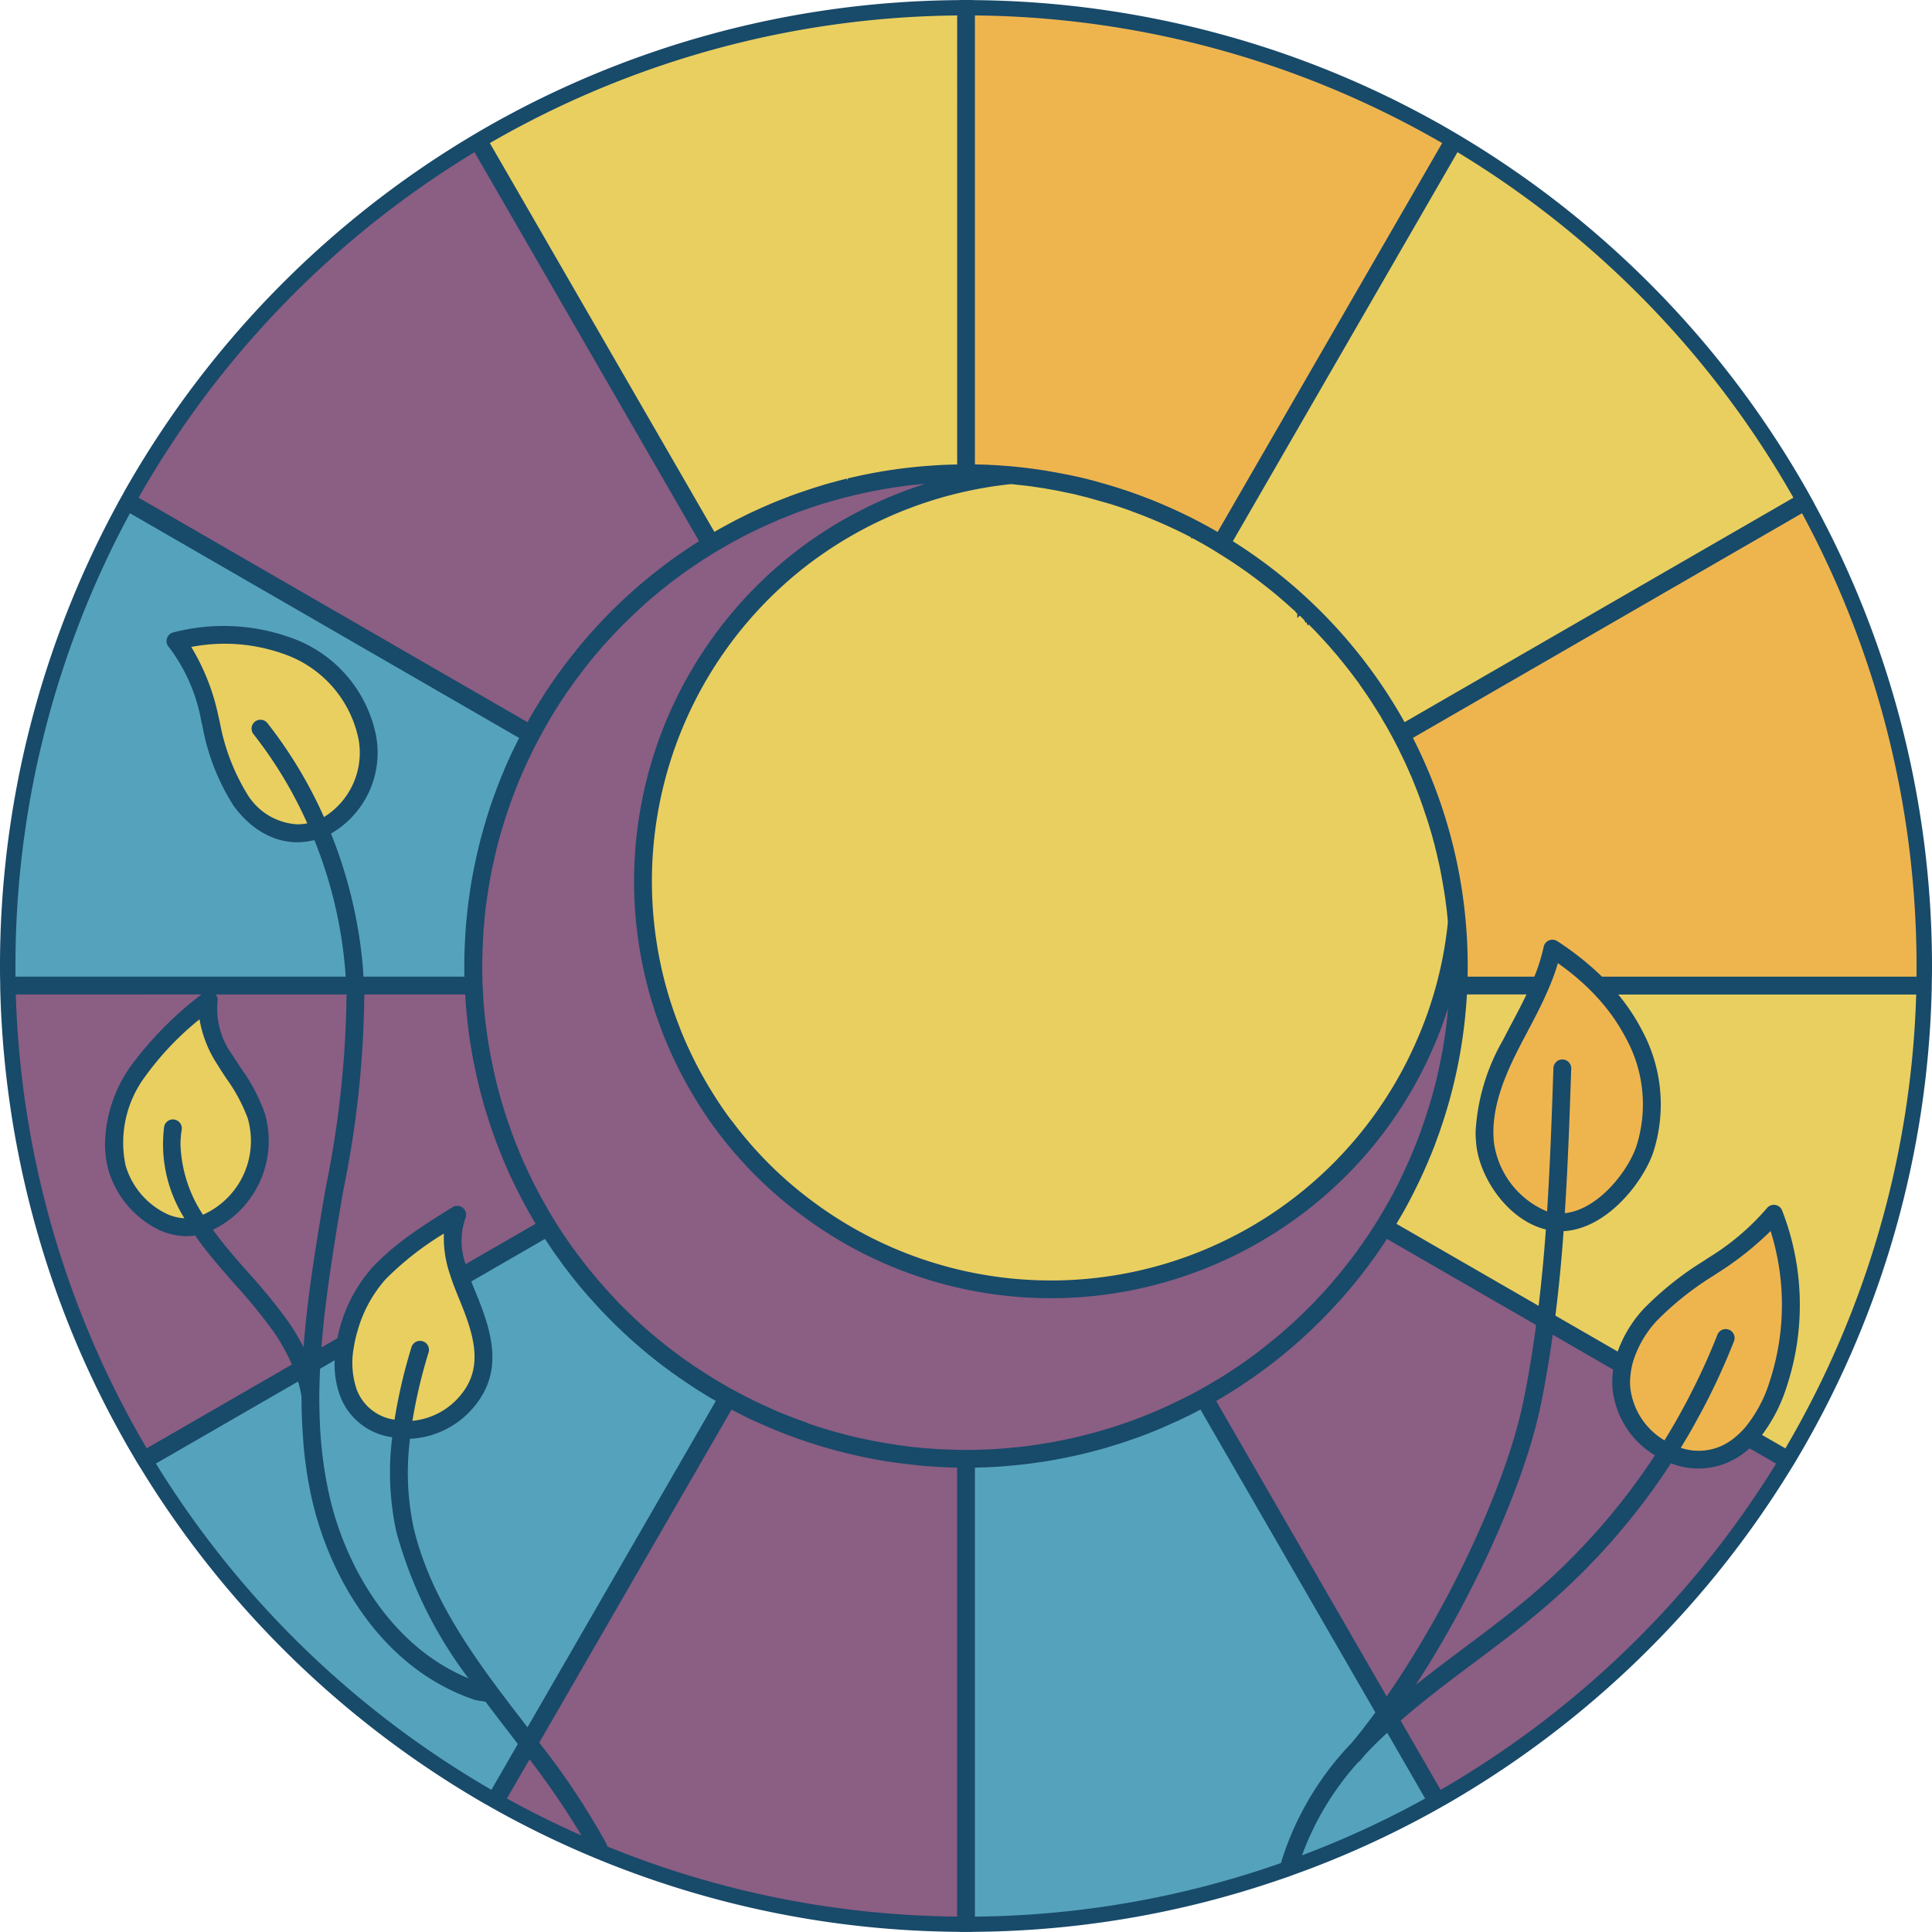 <svg id="Group_904" data-name="Group 904" xmlns="http://www.w3.org/2000/svg" xmlns:xlink="http://www.w3.org/1999/xlink" width="142.666" height="142.666" viewBox="0 0 142.666 142.666">
  <defs>
    <clipPath id="clip-path">
      <rect id="Rectangle_568" data-name="Rectangle 568" width="142.666" height="142.666" fill="none"/>
    </clipPath>
  </defs>
  <g id="Group_903" data-name="Group 903" clip-path="url(#clip-path)">
    <path id="Path_595" data-name="Path 595" d="M133.963,37.166h.01l-.233-.412-.233-.422a71.619,71.619,0,0,0-25.47-26.175l-.2-.121c-.069-.043-.137-.077-.206-.121l-.422-.25A70.744,70.744,0,0,0,90.169,2.531,71.537,71.537,0,0,0,71.81.008V0h-.955V.008a71.273,71.273,0,0,0-35.4,9.658l-.422.25-.206.121-.2.121A71.619,71.619,0,0,0,9.157,36.332c-.069.137-.154.283-.231.422l-.233.412H8.7A71.372,71.372,0,0,0,0,71.329c0,.327,0,.645.008.965l.008.5v.231l.008.233a71.755,71.755,0,0,0,2.764,17.86,70.42,70.42,0,0,0,7.144,16.552c.086.146.163.285.25.422l.25.4a71.833,71.833,0,0,0,25.435,24.746c.146.077.283.156.43.241l.412.233a71.33,71.33,0,0,0,34.146,8.943v.008h.955v-.008a71.087,71.087,0,0,0,22.646-3.839c.362-.121.715-.241,1.077-.379a70.1,70.1,0,0,0,10.423-4.725l.412-.233.43-.241A71.833,71.833,0,0,0,132.233,108.5c.087-.129.164-.266.25-.4l.25-.422a71.237,71.237,0,0,0,9.907-34.412l.008-.233v-.231l.008-.5c.01-.318.01-.637.01-.963A71.369,71.369,0,0,0,133.963,37.166ZM103.715,53.323A37.148,37.148,0,0,0,91.034,39.966l16.593-28.732a70.548,70.548,0,0,1,24.808,25.514ZM91.1,41.576c.188.126.379.254.569.388l.017.011h0c.161.111.324.222.517.363a.806.806,0,0,1,.081.064c.36.257.711.522,1.063.8.5.386.937.746,1.363,1.119.163.14.327.279.489.433.157.133.306.275.457.415l.105.126.017-.014.014.013v.349l.179-.179.107.1.042.042.178.177v.342l.17-.17.1.233.07-.07.175.175c.153.157.308.31.459.467l0,.006.072.072c.223.24.447.48.658.716l.081.091c.086.093.16.185.238.28.167.191.334.38.5.578l.041.056c.237.285.474.58.716.892l.027.035c.236.3.475.621.722.959h0l.116.174c.146.208.294.419.439.632l.066.093c.07.1.139.2.21.321s.15.226.231.359c.151.229.3.458.45.714l.011.014a.488.488,0,0,0,.059.091c.128.215.257.428.381.651a2.84,2.84,0,0,1,.195.349l.024.042c.01.02.02.039.028.053.111.181.215.37.317.558l.024.045c.049.091.1.189.149.3a3.791,3.791,0,0,1,.179.352l.077.144a.58.58,0,0,1,.042.093l.135.287a.37.37,0,0,0,.025.042c.112.231.223.463.337.707.149.307.3.645.468,1.066l.02.048a.289.289,0,0,0,.022.052c.056.146.115.29.172.432l.158.4c.063.164.126.325.191.51.132.355.269.723.38,1.1.111.307.2.614.3.918l.062.212c.093.3.178.6.255.9l.035.126c.024.084.049.17.067.266.017.073.036.149.056.224s.038.15.056.226c.06.238.111.477.171.756a.434.434,0,0,1,.027.091c.067.325.136.659.2.991l.147.867c.074.471.137.927.186,1.3a.341.341,0,0,0,0,.035l0,.043.006.006c.041.348.08.7.105,1.068a28.943,28.943,0,0,1-2.273,8.671A29.242,29.242,0,0,1,94.151,89.465a29.548,29.548,0,0,1-13.075,4.878,29.539,29.539,0,0,1-21.331-5.827,28.7,28.7,0,0,1-5.665-5.7l-.062-.07h0c-.513-.68-1.007-1.408-1.468-2.163a29.575,29.575,0,0,1-2.158-4.213c-.111-.247-.209-.51-.306-.767L50,75.384a28.99,28.99,0,0,1-1.542-5.966A29.482,29.482,0,0,1,59.327,41.953a29.871,29.871,0,0,1,15.307-6.195h.011c.109.008.226.017.339.034l.482.05c.132.018.262.035.381.042l.192.028.018,0h.017c.056.006.111.014.165.022l.086.014h0l.508.077v0c.135.015.269.041.429.067l.8.144c.135.025.271.052.423.09.167.022.327.059.492.1l.056.013c.2.043.39.086.585.136s.4.1.595.146l1.73.492c.16.041.32.091.467.14l.139.046c.074.024.149.049.252.09a1.54,1.54,0,0,1,.157.049l.066.024c.195.064.388.136.575.21l.036.031.086.017a37.073,37.073,0,0,1,4.216,1.862l0,.074h.13c.321.174.634.346.951.529.17.094.341.2.509.3l.273.168c.053.029.107.063.157.1l.059.038c.36.223.7.436,1.075.688Zm-3.359,62.782h0Zm2.161-.967c.219-.123.428-.245.611-.367a2.245,2.245,0,0,0,.261-.149c.153-.1.311-.2.468-.3l.7-.461c.156-.1.3-.209.439-.3a2.216,2.216,0,0,0,.2-.133c.038-.027.074-.053.116-.081.208-.147.415-.294.623-.45a37.075,37.075,0,0,0,5.324-4.8c.209-.217.409-.443.6-.667.367-.414.687-.8.977-1.168.157-.191.313-.381.46-.58l.276-.363c.13-.172.268-.365.391-.537.08-.1.153-.2.223-.3.165-.234.328-.467.481-.7a3.326,3.326,0,0,0,.192-.289c.057-.087.115-.172.175-.261l11.015,6.359c-.244,1.869-.561,3.753-.938,5.6-1.248,6.074-5.388,15.008-10.1,21.821L89.8,103.453C89.838,103.433,89.871,103.411,89.9,103.39Zm21.743-27.857h0c-.224.422-.44.836-.656,1.251a15.394,15.394,0,0,0-2.033,6.8c0,.308.025.6.052.913.261,2.525,2.379,5.614,5.146,6.291-.149,2.008-.325,3.857-.543,5.638l-10.5-6.056.091-.151c.088-.142.175-.292.25-.43.154-.245.29-.5.4-.715a1.685,1.685,0,0,0,.116-.22c.181-.315.334-.609.45-.869a.723.723,0,0,0,.087-.171c.15-.293.31-.609.449-.923a1.078,1.078,0,0,0,.05-.112c.088-.175.167-.359.244-.538s.163-.372.241-.557l.053-.128c.1-.234.195-.473.289-.707l.129-.337q.095-.261.189-.517l.05-.139c.046-.132.094-.265.13-.387l.07-.2c.1-.285.193-.565.285-.854a37.117,37.117,0,0,0,1.633-8.983h4.4C112.431,74.043,112.093,74.7,111.646,75.533Zm2.142,28.179c.341-1.677.632-3.409.871-5.15l4.464,2.573a6.378,6.378,0,0,0-.07.906,4.687,4.687,0,0,0,.027.506,6.507,6.507,0,0,0,3.13,4.921,48.708,48.708,0,0,1-8.88,10.122c-1.673,1.433-3.441,2.769-5.259,4.125l-.039.029c-1.148.865-2.328,1.753-3.484,2.678C108.935,117.668,112.6,109.471,113.788,103.711ZM70.68,34.293l-.409.013c-.208.007-.415.013-.628.017-.4.018-.8.043-1.2.079l-.079.007c-.372.032-.743.064-1.115.105-.4.043-.794.1-1.195.149l-.139.021c-.344.053-.693.107-1.035.168-.4.069-.787.147-1.181.226l-.554.125c-.185.041-.372.081-.585.133l-.039.013c-.366.081-.752.182-1.144.3-.374.1-.749.213-1.116.331a.373.373,0,0,0-.087.024c-.3.1-.6.191-.889.294l-1.087.39c-.126.052-.255.1-.39.154-.331.121-.66.259-.993.4-.122.056-.245.108-.367.16s-.255.111-.388.171c-.111.056-.229.111-.372.177-.2.088-.488.222-.756.366-.1.05-.212.1-.329.156-.32.164-.649.338-.96.51l-.259.142c-.15.084-.3.168-.461.258-.059.031-.116.062-.174.1L36.173,10.565A70.327,70.327,0,0,1,70.68,1.141Zm1.305,74.084a1.533,1.533,0,0,0,.161-.008c.175,0,.359-.008.534-.017s.363-.008.538-.025c.271-.008.55-.027.812-.052.332-.015.687-.046,1.109-.1.331-.032.655-.07.983-.109l1.127-.168c.265-.038.53-.086.791-.133l.268-.049c.381-.077.761-.154,1.137-.241.344-.07.683-.154,1.025-.24l.206-.053c.322-.087.646-.174.969-.269.178-.052.353-.107.531-.16l.534-.161c.331-.109.662-.22.993-.339l.052-.014c.722-.261,1.329-.5,1.9-.739a1.422,1.422,0,0,0,.247-.108c.311-.13.616-.261.914-.405.315-.137.632-.286.9-.43a.537.537,0,0,0,.136-.064c.266-.129.533-.265.794-.408l12.918,22.361c-.621.841-1.183,1.563-1.718,2.206l-.041.049-.008.011a22.061,22.061,0,0,0-5.21,8.859,70.333,70.333,0,0,1-22.6,3.954Zm28.293,21.771a.589.589,0,0,0,.137-.123c.1-.115.193-.23.292-.352l.059-.067.116-.125.121-.128c.437-.454.916-.921,1.425-1.394l2.8,4.854a68.859,68.859,0,0,1-9.09,4.19,20.975,20.975,0,0,1,4.135-6.855Zm27.9-24.062c-.118.093-.227.177-.348.262a4.066,4.066,0,0,1-3.718.562c.487-.792.911-1.526,1.293-2.234l.06-.1c.073-.142.147-.282.223-.423s.151-.286.224-.428a49.876,49.876,0,0,0,2.114-4.668.638.638,0,0,0,0-.495.662.662,0,0,0-.363-.365l-.006,0a.667.667,0,0,0-.854.376,48.264,48.264,0,0,1-2.042,4.511c-.144.282-.29.564-.454.85-.442.819-.913,1.635-1.4,2.427a5.217,5.217,0,0,1-2.529-3.926,4.227,4.227,0,0,1,.017-.857,5.049,5.049,0,0,1,.175-.974,7.853,7.853,0,0,1,1.743-3.054,22.49,22.49,0,0,1,4.24-3.365l.28-.195a23.342,23.342,0,0,0,3.909-3.09,18.176,18.176,0,0,1-.091,11.16,9.826,9.826,0,0,1-1.795,3.343A5.76,5.76,0,0,1,128.182,106.086Zm-7.364-21.38c-.7,1.928-2.89,4.635-5.266,4.879.229-3.518.348-7.061.463-10.491l.006-.177a.657.657,0,0,0-.178-.477.64.64,0,0,0-.444-.2.656.656,0,0,0-.691.634l-.006.157c-.115,3.406-.234,6.928-.463,10.425a6.473,6.473,0,0,1-3.925-5.094c-.254-2.459.792-4.907,1.849-6.978.128-.25.262-.5.4-.759l.247-.47c.5-.948.986-1.877,1.4-2.821.135-.287.272-.606.419-.977.156-.411.3-.824.418-1.232a18.122,18.122,0,0,1,1.652,1.3c.327.287.644.592,1,.953a14.1,14.1,0,0,1,2.382,3.3,10.176,10.176,0,0,1,.747,8.027ZM89.909,39.283c-.453-.269-.91-.516-1.31-.731-.916-.488-1.883-.942-2.954-1.391-.314-.139-.625-.261-.945-.381-.747-.3-1.495-.547-2.131-.754l-1.033-.31-.035-.007-.046-.013c-.322-.088-.644-.177-.977-.266-.353-.087-.708-.174-1.061-.251s-.673-.144-1.012-.2a.384.384,0,0,0-.08-.02l-.168-.031c-.227-.042-.449-.081-.656-.114a2.122,2.122,0,0,0-.32-.055c-.279-.052-.55-.087-.816-.118a1.873,1.873,0,0,0-.245-.038L75,34.471c-.213-.025-.423-.042-.665-.062-.167-.017-.342-.025-.5-.034-.192-.017-.384-.027-.578-.035s-.415-.025-.62-.025h-.011c-.184-.013-.379-.011-.576-.022l-.062,0V1.141a70.3,70.3,0,0,1,34.506,9.424ZM50.921,40.419c-.167.105-.334.219-.491.335-.157.1-.339.217-.516.353-.22.153-.44.307-.644.468l-.1.073c-.05.039-.1.077-.175.123l-.5.39c-.188.153-.386.307-.59.467l-.1.091c-.268.217-.536.442-.8.667-.614.533-1.175,1.054-1.712,1.59-.285.278-.562.564-.838.857-.536.559-1.056,1.146-1.589,1.786-.123.142-.238.283-.349.429L42,48.7c-.216.285-.423.561-.638.854-.122.167-.245.332-.355.5l-.091.128c-.118.164-.233.325-.324.475a1.77,1.77,0,0,0-.105.15c-.189.286-.38.58-.557.867-.08.115-.15.23-.222.345-.121.2-.234.391-.344.585s-.219.367-.313.547l-.036.062c-.022.038-.045.074-.059.1l-.006.01L10.23,36.75A70.548,70.548,0,0,1,35.038,11.235L51.625,39.962C51.384,40.113,51.15,40.263,50.921,40.419Zm-15.412,22.2h0ZM26.9,73.434h7.444l.05.711c.007.137.021.266.036.4l.007.053c.006.146.02.292.034.435l.018.192c.013.093.022.184.034.273s.022.2.035.3c.069.59.156,1.193.261,1.8.013.066.024.13.035.192s.021.123.032.181c.043.262.1.533.154.785a1.071,1.071,0,0,0,.045.2c.055.308.125.6.195.9l.017.049a.258.258,0,0,0,.031.132c.055.25.118.494.181.738l.079.313c.136.489.275.955.425,1.418.091.3.185.6.292.882.216.637.468,1.31.771,2.058.261.642.534,1.261.837,1.883.053.115.107.23.168.335s.1.2.146.3.09.181.14.285c.039.067.074.139.111.209.028.055.056.111.087.167l.1.185c.126.234.254.47.386.7l.022.042c.147.259.294.519.47.812l.011.02-5.171,2.985a5.1,5.1,0,0,1-.013-3.406.657.657,0,0,0-.951-.809l-.039.024c-1.005.624-2.046,1.27-3.027,1.98a18.939,18.939,0,0,0-2.824,2.414,11.138,11.138,0,0,0-2.609,5.258l-1.185.683c.216-2.765.623-5.523,1.032-8.1.156-1,.331-2.008.508-3.031l.086-.5A74.644,74.644,0,0,0,26.9,73.432Zm2.36,39.655a31.969,31.969,0,0,0,5.335,10.844c-5.876-2.424-9.161-8.532-10.287-13.546a30.56,30.56,0,0,1-.674-5.143c-.035-.736-.052-1.45-.052-2.179H23.4l.175-.007c.007-.655.031-1.325.056-1.981l1.082-.625a6.783,6.783,0,0,0,.373,2.563,4.783,4.783,0,0,0,3.88,3.123A20.914,20.914,0,0,0,29.257,113.088Zm2.4-13.225a.647.647,0,0,0-.05-.5.654.654,0,0,0-.393-.322.59.59,0,0,0-.188-.029.669.669,0,0,0-.635.464,40.932,40.932,0,0,0-1.251,5.355,3.447,3.447,0,0,1-2.814-2.273,6.264,6.264,0,0,1-.208-2.995,10.346,10.346,0,0,1,.279-1.244,9.646,9.646,0,0,1,2.086-3.854,22.108,22.108,0,0,1,4.295-3.371,8.369,8.369,0,0,0,.471,3.071c.1.317.212.644.331.941.087.226.182.458.276.683,1.123,2.7,1.912,5.112.172,7.217a5.212,5.212,0,0,1-3.574,1.913A37.55,37.55,0,0,1,31.653,99.864Zm-7.588-12.22c-.186,1.042-.373,2.14-.6,3.559-.487,3.052-.854,5.662-1.049,8.287a15.514,15.514,0,0,0-1.139-1.912,40.216,40.216,0,0,0-2.93-3.588c-.815-.927-1.739-1.978-2.538-3.059l-.083-.118a7.31,7.31,0,0,0,3.818-8.657,13.778,13.778,0,0,0-1.734-3.245l-.031-.048c-.2-.31-.407-.62-.6-.928a5.77,5.77,0,0,1-1.112-3.975.667.667,0,0,0-.139-.527h9.659A73.807,73.807,0,0,1,24.065,87.644Zm-10.76-4.7a.66.66,0,0,0-1.188.273,10.336,10.336,0,0,0,1.5,6.744,3.571,3.571,0,0,1-1.345-.344,5.435,5.435,0,0,1-1.866-1.46,5.547,5.547,0,0,1-1.127-2.093,8.176,8.176,0,0,1,1.43-6.562,22,22,0,0,1,4.027-4.233,8.816,8.816,0,0,0,1.325,3.348c.2.339.423.672.658,1.022a12.14,12.14,0,0,1,1.572,2.926,5.967,5.967,0,0,1-3.268,7.119l-.032.017a10.087,10.087,0,0,1-1.66-5.175,6.888,6.888,0,0,1,.094-1.1A.655.655,0,0,0,13.3,82.941ZM30.273,106.25a6.564,6.564,0,0,0,4.773-2.412c2.193-2.672,1.259-5.571.017-8.553-.091-.219-.177-.436-.257-.655l5.439-3.142c.06.088.118.174.175.261l.05.077c.05.076.1.149.144.212.133.208.275.408.436.637l.258.36c.132.186.271.372.409.558l.048.063c.072.1.142.185.209.271.14.184.279.367.422.533.112.149.226.287.349.437l.672.792,0,0c.191.217.391.443.6.656a36.027,36.027,0,0,0,5.327,4.8c.208.156.415.3.613.443a2.823,2.823,0,0,0,.293.2c.184.13.376.262.561.38.149.1.306.208.451.3s.272.174.4.252c.094.057.186.116.279.174.118.074.234.147.344.21.094.06.193.116.29.171l.14.081a.776.776,0,0,0,.118.064l.025.017-13.912,24.1c-.091-.116-.181-.234-.268-.348l-.621-.812c-.423-.552-.845-1.1-1.262-1.666-2.5-3.357-5.2-7.4-6.262-11.932A19.685,19.685,0,0,1,30.273,106.25Zm8.048-51.729c-.158.287-.287.545-.4.8-.137.268-.271.551-.391.836l-.28.648a1.753,1.753,0,0,0-.108.251c-.114.269-.227.54-.317.8-.043.094-.077.188-.116.293-.06.157-.122.315-.171.463-.094.236-.174.478-.252.715l-.025.074c-.112.311-.208.616-.306.934a3.032,3.032,0,0,0-.109.387c-.056.167-.1.338-.153.509l-.081.283c-.1.346-.191.7-.268,1.042a.214.214,0,0,0-.018.076l-.233,1.018c-.079.365-.147.729-.208,1.088-.062.311-.112.623-.164.946-.053.355-.105.708-.147,1.07-.052.39-.1.78-.13,1.178l0,.045c-.032.366-.066.725-.083,1.1v.05c-.046.792-.069,1.513-.069,2.206,0,.259,0,.526,0,.788H26.839c-.014-.238-.032-.477-.05-.719l-.01-.137a34.062,34.062,0,0,0-2.343-9.7,6.908,6.908,0,0,0,3.34-7.189,9.651,9.651,0,0,0-5.817-7.1A14.644,14.644,0,0,0,12.8,46.7a.675.675,0,0,0-.475.444.658.658,0,0,0,.14.634,12.691,12.691,0,0,1,2.413,5.53l.077.308a16.278,16.278,0,0,0,2.283,5.862A5.887,5.887,0,0,0,21.947,62.2a4.9,4.9,0,0,0,1.266-.17,33.347,33.347,0,0,1,2.26,9.348c.021.247.036.5.05.74H1.144c-.006-.259-.006-.522-.006-.788A70.339,70.339,0,0,1,9.595,37.9L38.331,54.5Zm-19.473-1.2a.661.661,0,0,0-.1.923A31.546,31.546,0,0,1,22.692,60.8c-1.6.338-3.2-.443-4.4-2.089a15.539,15.539,0,0,1-2.056-5.349l-.094-.383a15.787,15.787,0,0,0-2.03-5.206,12.936,12.936,0,0,1,7.323.7,8.466,8.466,0,0,1,5.036,6.108,5.577,5.577,0,0,1-2.55,5.753,32.547,32.547,0,0,0-4.146-6.9A.672.672,0,0,0,18.849,53.326ZM14.879,73.434a26.294,26.294,0,0,0-5.265,5.339,10.34,10.34,0,0,0-1.863,5.674A7.591,7.591,0,0,0,8.008,86.4a7.163,7.163,0,0,0,3.711,4.408,4.946,4.946,0,0,0,2.043.471,4.225,4.225,0,0,0,.649-.052c.1.154.209.3.329.471.729.994,1.551,1.934,2.344,2.841l.273.314a39.865,39.865,0,0,1,2.837,3.469,14.385,14.385,0,0,1,1.36,2.434L10.83,106.949A70.14,70.14,0,0,1,1.169,73.434Zm7.128,28.585a7.942,7.942,0,0,1,.255,1.115c0,.688.018,1.385.053,2.077l.077,1.242a30.336,30.336,0,0,0,.631,4.216c1.268,5.674,5.1,12.559,12.086,14.868.045.011.44.074.745.121.579.778,1.182,1.566,1.789,2.343.118.161.238.318.359.477.079.1.157.2.236.31l-1.955,3.382A70.758,70.758,0,0,1,11.51,108.074Zm32.011,2.07c.261.143.53.28.816.421a.461.461,0,0,0,.077.038c.307.157.624.307.934.442s.609.276.9.4A1.479,1.479,0,0,0,57,105.5c.655.278,1.266.512,1.849.709a1.651,1.651,0,0,0,.285.1l.049.015c.238.091.485.172.732.255l.048.015.527.158.531.161c.322.094.646.181.969.268l.206.053c.344.087.681.171,1.021.24.38.087.76.164,1.146.243l.342.062c.237.043.473.086.712.121l1.127.167c.328.041.652.079.979.109.426.05.781.08,1.1.1.271.025.55.043.809.052.188.017.369.02.541.027s.36.014.527.015c.063.007.119.008.177.01v33.148a69.863,69.863,0,0,1-25.836-5.179.829.829,0,0,0-.06-.191,54.523,54.523,0,0,0-4.972-7.472Zm15.691,2.933c-.2,0-.4-.01-.6-.025l-.015.174-.043-.178h-.025v0a.854.854,0,0,1-.086,0c-.038,0-.077-.006-.114-.008l-1.015-.1.031.014c-.083-.007-.165-.013-.247-.021l-.2-.02c-.046,0-.093-.011-.14-.017s-.1-.014-.147-.018l-.175-.021c-.133-.015-.265-.031-.411-.056-.22-.025-.439-.059-.649-.1l-.121-.013a.519.519,0,0,1-.151-.022l-.111-.02c-.213-.036-.432-.074-.659-.119-.167-.025-.344-.059-.529-.1-.143-.025-.294-.059-.439-.093l-.067-.013a.439.439,0,0,0-.064-.015c-.151-.027-.3-.059-.45-.091l-.231-.056c-.13-.029-.262-.062-.4-.1-.213-.05-.426-.109-.649-.172-.063-.014-.121-.029-.178-.045l-.158-.042c-.209-.059-.418-.116-.627-.186-.186-.05-.374-.111-.559-.17-.266-.086-.523-.171-.784-.261a.417.417,0,0,0-.066-.02l-.158-.056c-.3-.107-.583-.208-.878-.322-.36-.137-.712-.275-1.061-.421s-.684-.3-1.032-.464c-.188-.08-.372-.167-.555-.254-.111-.053-.223-.105-.331-.154l-.217-.114c-.308-.15-.609-.308-.93-.478l-.244-.132c-.074-.038-.147-.077-.22-.118-.153-.084-.3-.17-.477-.276a.625.625,0,0,1-.115-.066c-.3-.171-.617-.36-.916-.548-.265-.165-.52-.329-.8-.513l-.157-.1c-.055-.035-.108-.069-.16-.1-.136-.093-.272-.186-.416-.294-.119-.077-.229-.153-.324-.217l-.07-.06h-.017c-.093-.066-.178-.13-.258-.191l-.056-.043c-.262-.191-.526-.39-.789-.589l-.059-.045a1.163,1.163,0,0,1-.1-.08l-.038-.032c-.265-.208-.53-.415-.782-.634-.3-.24-.582-.488-.869-.739s-.551-.5-.823-.766l-.129-.125-.006.006c-.234-.223-.461-.45-.681-.67-.136-.136-.272-.273-.4-.409-.386-.412-.771-.833-1.148-1.261-.522-.6-.993-1.176-1.439-1.754l-.694-.935c-.175-.245-.351-.5-.52-.752l-.115-.167c-.213-.317-.419-.641-.616-.958s-.394-.632-.575-.951c-.355-.611-.709-1.266-1.053-1.943l-.021-.043a.641.641,0,0,1-.049-.108c-.053-.1-.1-.2-.151-.3l-.272-.568c-.036-.091-.073-.172-.114-.255-.014-.031-.029-.062-.043-.094-.028-.06-.056-.119-.083-.179l-.06-.14-.1-.234c-.045-.1-.09-.208-.135-.322-.069-.163-.137-.325-.206-.5h0a.536.536,0,0,0-.031-.072l-.048-.126c-.021-.056-.043-.114-.076-.2a.661.661,0,0,1-.067-.174l-.031-.083c-.057-.153-.116-.307-.174-.465l-.144-.412-.045-.129h0l0-.011a1.771,1.771,0,0,1-.057-.172,5.15,5.15,0,0,1-.163-.508c-.067-.185-.125-.369-.179-.573-.084-.247-.154-.506-.224-.761l-.022-.084c-.086-.282-.154-.562-.223-.847s-.144-.571-.206-.857c-.042-.181-.079-.363-.114-.541-.021-.109-.043-.217-.066-.322-.137-.67-.244-1.287-.325-1.883l-.052-.377a2.776,2.776,0,0,1-.034-.293l-.006-.045c-.024-.172-.046-.344-.064-.53A.942.942,0,0,1,35.791,75c-.029-.25-.05-.5-.073-.75l-.029-.329c-.008-.189-.018-.379-.029-.569s-.021-.4-.031-.6c-.014-.342-.02-.687-.021-1.036,0-.08,0-.158,0-.238v-.213l0-.248c0-.327.007-.676.029-1.033v-.017c.008-.363.025-.729.052-1.106a.57.57,0,0,1,.008-.1v-.018a.28.28,0,0,1,0-.05l0-.028.017-.215c.008-.13.018-.264.035-.388h0l0-.014c.007-.175.025-.352.05-.534l.027-.258c0-.087.014-.167.027-.289l.024-.133c0-.035.01-.072.015-.108.007-.052.014-.105.018-.151l.015-.1c.035-.25.073-.5.116-.75l0-.02v-.013l.014-.087,0,0c.007-.057.018-.116.034-.2.01-.046.017-.1.027-.158.06-.318.121-.646.181-.974.021-.121.048-.236.076-.355l.018-.074c.052-.272.119-.552.188-.829.083-.376.186-.777.33-1.283a1.935,1.935,0,0,1,.081-.29c.094-.325.188-.641.3-.977.1-.31.2-.621.311-.927.05-.151.1-.3.16-.446l.007-.021a2.522,2.522,0,0,1,.105-.293l.034-.087a.308.308,0,0,1,.018-.049l.018-.043c.137-.36.283-.728.436-1.087l.024-.059c.15-.351.307-.708.467-1.059.06-.136.128-.282.2-.428.1-.222.2-.432.327-.663.119-.255.247-.5.386-.761.049-.1.107-.195.171-.3.181-.353.39-.709.589-1.042.206-.352.412-.686.625-1.029.153-.244.31-.478.468-.715l.14-.21c.066-.1.132-.2.215-.3l.1-.142c.121-.177.244-.355.376-.529.076-.109.158-.219.244-.329h0l.028-.038a.641.641,0,0,1,.062-.079c.125-.175.252-.345.4-.523.184-.25.391-.509.673-.844.164-.2.335-.393.509-.593.081-.1.174-.208.3-.337.174-.2.353-.4.555-.6a2.255,2.255,0,0,1,.231-.248c.24-.255.495-.512.754-.761.282-.282.564-.557.868-.834.049-.049.105-.1.164-.147.067-.067.135-.128.2-.186l.108-.1c.093-.093.185-.172.308-.275l.069-.06a1.04,1.04,0,0,1,.121-.1l.063-.055c.237-.2.474-.4.729-.611l.057-.039c.107-.088.227-.178.338-.265l-.011.024.617-.488c.119-.094.245-.186.365-.271l.011-.01a3.866,3.866,0,0,1,.37-.268c.135-.1.278-.2.429-.3.125-.091.248-.175.384-.257.264-.188.538-.367.82-.538.231-.15.468-.292.705-.433l.264-.158c.195-.119.391-.238.595-.348l.151-.083c.077-.045.157-.088.248-.135.222-.128.442-.247.669-.36.111-.06.217-.114.324-.167l.223-.115c.045-.022.084-.038.122-.053l.111-.052v-.007l.015-.007c.188-.094.383-.188.575-.275q.612-.292,1.266-.565a.505.505,0,0,0,.122-.049l.212-.079c.157-.064.321-.129.485-.193l.177-.072c.052-.021.1-.042.157-.06.073-.027.136-.053.186-.076.209-.073.409-.144.611-.217l.264-.09c.111-.039.223-.079.345-.116a.8.8,0,0,1,.093-.031l.1-.035c.018-.006.041-.015.084-.034l.259-.076a.6.6,0,0,0,.107-.036.578.578,0,0,0,.125-.041l.122-.032a1.691,1.691,0,0,1,.213-.067c.02-.007.049-.014.077-.021l.048-.015L61.423,37c.039-.01.077-.02.147-.041a1.164,1.164,0,0,1,.212-.063c.06-.022.116-.035.174-.05l.091-.024c.052-.014.1-.029.186-.045l.066-.018c.029-.007.059-.014.083-.022.116-.034.233-.066.37-.1.116-.032.233-.057.352-.083l1.27-.28a.67.67,0,0,0,.1-.011l.339-.069c.048-.007.1-.017.147-.028s.118-.022.184-.032c.238-.045.484-.083.725-.121l.105-.017c.213-.034.433-.067.656-.093l.422-.053.043-.006c.1-.014.2-.028.289-.035a.546.546,0,0,0,.07-.006l.049-.006.081-.007a.93.93,0,0,0,.1-.01c.1-.015.206-.024.315-.034h.006l.307-.027-.013,0a30.7,30.7,0,0,0-4.69,1.929c-.294.149-.59.3-.882.467-.076.039-.151.083-.227.125s-.14.079-.216.119c-.366.206-.763.446-1.178.709-.449.285-.895.582-1.324.882-.4.279-.815.592-1.273.953a30.818,30.818,0,0,0-11.359,28.7,31.083,31.083,0,0,0,2.018,7.263,31.487,31.487,0,0,0,2.25,4.4c.471.774,1,1.549,1.619,2.374l.029.035,0,0,.035.046a30.117,30.117,0,0,0,5.817,5.8.331.331,0,0,0,.1.076.113.113,0,0,0,.027.018A30.7,30.7,0,0,0,77.58,95.865,30.861,30.861,0,0,0,94.89,90.549a30.162,30.162,0,0,0,12.047-16.209l0,.032c-.027.4-.063.766-.112,1.14a.818.818,0,0,1-.013.119l-.011.083-.129.918c-.028.191-.055.376-.09.587l-.006.048h0c-.021.136-.048.272-.074.412l-.123.634c-.034.185-.067.372-.111.551l-.038.172c-.027.125-.053.25-.091.388-.105.477-.208.9-.317,1.284-.119.456-.237.865-.363,1.249l-.049.1a33.576,33.576,0,0,1-1.7,4.383l.01.006-.062.135c-.072.151-.142.3-.233.474-.135.273-.268.55-.405.809-.028.046-.048.084-.066.121-.136.265-.282.53-.428.787-.02.036-.042.073-.065.109s-.05.083-.074.125c-.115.212-.272.492-.458.789a1.937,1.937,0,0,1-.122.2l-.022.038c-.045.073-.088.146-.142.23-.076.126-.16.252-.259.4-.057.1-.123.209-.206.325-.08.135-.171.264-.265.4l-.074.105c-.119.179-.238.359-.366.537l-.048.065c-.056.079-.116.16-.167.237-.181.248-.367.5-.555.735l-.025.038c-.043.05-.08.1-.118.147a1.65,1.65,0,0,0-.116.153c-.091.118-.189.237-.282.352l-.06.074h0l-.015.018a.612.612,0,0,1-.048.062L99,93.949c-.237.289-.484.578-.738.875-.165.189-.338.379-.5.561l-.045.049-.011.011c-.123.14-.255.28-.386.411l-.052.062c-.109.125-.227.243-.345.36l-.271.272-.007.007-.022.022h0l-.355.356-.181.172-.02.02,0,0c-.119.119-.238.23-.359.342-.2.195-.419.384-.632.571-.268.236-.534.47-.808.7h-.018l0,0-.1,0v.087a.979.979,0,0,1-.09.076l-.011.008c-.24.2-.478.394-.719.582-.276.219-.559.439-.851.651l-.056.035c-.265.2-.531.384-.8.573-.109.076-.22.151-.342.23l-.4.268c-.238.163-.485.314-.719.457a1.986,1.986,0,0,0-.184.114l-.757.444c-.046.031-.094.057-.143.086l-.1.055c-.282.163-.573.325-.862.477-.334.172-.667.344-1.012.508-.238.119-.491.238-.745.358l-.076.036c-.02.011-.042.02-.064.031l-.057.025a.68.68,0,0,0-.066.029.744.744,0,0,1-.084.036c-.268.13-.55.247-.826.36l-.114.049-.036.021-.062.015c-.157.073-.317.136-.478.2l-.192.079c-.1.034-.212.074-.339.125-.186.076-.374.144-.552.209a.541.541,0,0,0-.111.036l-.086.031c-.264.093-.526.185-.785.269l-.259.079c-.17.053-.339.107-.526.157a1.36,1.36,0,0,1-.143.043l-.05.014a2.233,2.233,0,0,1-.224.067c-.292.086-.573.163-.854.237a.534.534,0,0,0-.074.02c-.018.006-.038.01-.074.018-.231.062-.46.115-.69.17l-.36.086h0c-.359.077-.728.154-1.1.223h-.006c-.116.025-.233.05-.36.069-.149.031-.306.056-.489.084l-.164.028c-.105.018-.212.036-.334.05s-.248.041-.381.059c-.2.032-.387.056-.576.08l-.358.039c-.224.027-.451.052-.683.069-.335.035-.669.06-1.012.087l-.126.007-.149.01c-.222.017-.451.025-.674.034-.05,0-.1,0-.147,0s-.084,0-.163,0c-.367.017-.726.017-1.092.017-.206.011-.429,0-.639-.008H70.7c-.195,0-.391-.008-.594-.017-.125,0-.258-.008-.4-.017Zm36.673,25.146-2.949-5.111c1.751-1.538,3.623-2.935,5.433-4.286,1.583-1.185,3.553-2.657,5.32-4.191a49.27,49.27,0,0,0,9.2-10.53,5.524,5.524,0,0,0,5.223-.632,6.548,6.548,0,0,0,.585-.47l1.962,1.129A70.758,70.758,0,0,1,106.382,132.167ZM131.9,102.484a19.265,19.265,0,0,0-.306-13.1.638.638,0,0,0-.522-.407.654.654,0,0,0-.613.247,18.117,18.117,0,0,1-4.352,3.682l-.279.2a22.915,22.915,0,0,0-4.484,3.575,9.275,9.275,0,0,0-1.9,3.128l-4.592-2.657c.24-1.9.437-3.943.6-6.235,3.174-.168,5.764-3.441,6.6-5.759a11.567,11.567,0,0,0-.817-9.082,14.616,14.616,0,0,0-1.748-2.636h22a70.125,70.125,0,0,1-9.661,33.515l-1.725-.993A11.5,11.5,0,0,0,131.9,102.484ZM114.371,69.447a.683.683,0,0,0-.386.47,12.489,12.489,0,0,1-.684,2.2h-4.928c0-.257,0-.523,0-.788a37.068,37.068,0,0,0-4.04-16.837L133.07,37.9a70.323,70.323,0,0,1,8.456,33.431c0,.266,0,.529,0,.788H118.293a20.373,20.373,0,0,0-3.306-2.614A.665.665,0,0,0,114.371,69.447ZM42.937,135.538c-1.835-.808-3.685-1.723-5.5-2.724l1.671-2.9a59.759,59.759,0,0,1,3.833,5.62" fill="#184a6a"/>
    <path id="Path_596" data-name="Path 596" d="M19.88,47a32.723,32.723,0,0,0-4.2-7.037.482.482,0,1,0-.756.6,31.643,31.643,0,0,1,4.054,6.781,3.713,3.713,0,0,1-.969.125,4.779,4.779,0,0,1-3.812-2.236,15.628,15.628,0,0,1-2.1-5.47l-.077-.318a15.244,15.244,0,0,0-2.159-5.374,13.212,13.212,0,0,1,7.688.666,8.643,8.643,0,0,1,5.143,6.241A5.707,5.707,0,0,1,19.88,47Z" transform="translate(3.963 13.585)" fill="#e9cf60"/>
    <path id="Path_597" data-name="Path 597" d="M18.093,47.687a4.964,4.964,0,0,1-3.955-2.309,15.727,15.727,0,0,1-2.124-5.512l-.081-.338A15.045,15.045,0,0,0,9.8,34.216l-.163-.224.272-.05a13.47,13.47,0,0,1,7.79.676,8.821,8.821,0,0,1,5.245,6.375,5.909,5.909,0,0,1-2.9,6.209l-.165.086-.074-.171a32.508,32.508,0,0,0-4.18-7,.319.319,0,0,0-.2-.115.287.287,0,0,0-.224.063.307.307,0,0,0-.053.432,31.73,31.73,0,0,1,4.076,6.821l.083.186-.2.052A3.874,3.874,0,0,1,18.093,47.687ZM10.244,34.237a16.184,16.184,0,0,1,2.027,5.207l.079.32a15.5,15.5,0,0,0,2.072,5.409,4.624,4.624,0,0,0,3.671,2.163,3.624,3.624,0,0,0,.722-.072,31.365,31.365,0,0,0-3.944-6.552A.657.657,0,1,1,15.9,39.9a32.855,32.855,0,0,1,4.147,6.9A5.582,5.582,0,0,0,22.6,41.047a8.456,8.456,0,0,0-5.041-6.108,12.97,12.97,0,0,0-7.315-.7" transform="translate(3.876 13.535)" fill="#184a6a"/>
    <path id="Path_598" data-name="Path 598" d="M12.561,68.35c-.063.029-.13.057-.192.081a10.484,10.484,0,0,1-1.765-5.4,6.776,6.776,0,0,1,.093-1.122.484.484,0,0,0-.4-.555.477.477,0,0,0-.548.4,10.445,10.445,0,0,0,1.624,6.891c-.057.006-.121.006-.178.006a3.731,3.731,0,0,1-1.542-.362,5.944,5.944,0,0,1-3.094-3.674,8.347,8.347,0,0,1,1.46-6.7,22.679,22.679,0,0,1,4.31-4.487,8.106,8.106,0,0,0,1.335,3.6c.208.342.429.68.651,1.012a12.5,12.5,0,0,1,1.6,2.97A6.146,6.146,0,0,1,12.561,68.35Z" transform="translate(2.55 21.487)" fill="#e9cf60"/>
    <path id="Path_599" data-name="Path 599" d="M11.243,68.931a3.864,3.864,0,0,1-1.617-.377,6.123,6.123,0,0,1-3.19-3.786,8.51,8.51,0,0,1,1.485-6.844,22.918,22.918,0,0,1,4.34-4.522l.265-.224.024.345a7.923,7.923,0,0,0,1.31,3.526c.206.341.428.676.648,1.007a12.573,12.573,0,0,1,1.615,3.012,6.323,6.323,0,0,1-3.437,7.543h0c-.066.031-.137.062-.2.087l-.135.052-.077-.123a10.483,10.483,0,0,1-1.791-5.491,6.907,6.907,0,0,1,.1-1.151.309.309,0,0,0-.257-.352.293.293,0,0,0-.223.05.307.307,0,0,0-.125.2,10.1,10.1,0,0,0,1.6,6.775l.142.241-.279.022c-.063.006-.13.006-.193.006Zm.991-15.046A21.736,21.736,0,0,0,8.211,58.12a8.166,8.166,0,0,0-1.437,6.556,5.773,5.773,0,0,0,3,3.559,3.569,3.569,0,0,0,1.346.342,10.265,10.265,0,0,1-1.5-6.747A.659.659,0,0,1,9.89,61.4a.639.639,0,0,1,.485-.112.659.659,0,0,1,.544.756,6.68,6.68,0,0,0-.09,1.094,10.034,10.034,0,0,0,1.66,5.179l.046-.021a5.97,5.97,0,0,0,3.253-7.119,12.335,12.335,0,0,0-1.575-2.926c-.223-.335-.446-.673-.653-1.018a8.716,8.716,0,0,1-1.326-3.347" transform="translate(2.499 21.384)" fill="#184a6a"/>
    <path id="Path_600" data-name="Path 600" d="M26.748,77.088a5.343,5.343,0,0,1-3.913,1.991,37.144,37.144,0,0,1,1.234-5.293.484.484,0,0,0-.925-.285,38.881,38.881,0,0,0-1.273,5.51,3.69,3.69,0,0,1-3.123-2.42,6.331,6.331,0,0,1-.217-3.075v-.006a9.273,9.273,0,0,1,.285-1.272,9.838,9.838,0,0,1,2.126-3.923,23.36,23.36,0,0,1,4.631-3.591A7.763,7.763,0,0,0,26,68.089c.1.308.208.623.328.925.087.227.178.453.269.68C27.745,72.451,28.545,74.909,26.748,77.088Z" transform="translate(7.415 26.028)" fill="#e9cf60"/>
    <path id="Path_601" data-name="Path 601" d="M22.68,79.359l.031-.208a37.58,37.58,0,0,1,1.239-5.317.308.308,0,0,0-.589-.182,38.836,38.836,0,0,0-1.268,5.484l-.027.177-.175-.029a3.862,3.862,0,0,1-3.26-2.532,6.524,6.524,0,0,1-.226-3.162,9.426,9.426,0,0,1,.29-1.3A9.991,9.991,0,0,1,20.862,68.3a23.655,23.655,0,0,1,4.666-3.62l.317-.2-.049.37a7.567,7.567,0,0,0,.422,3.288c.1.306.2.613.324.914.081.21.164.418.248.625l.021.053c1.168,2.807,1.984,5.314.122,7.571a5.551,5.551,0,0,1-4.042,2.054Zm.976-6.272a.632.632,0,0,1,.189.028.658.658,0,0,1,.44.82,37.543,37.543,0,0,0-1.195,5.056,5.23,5.23,0,0,0,3.573-1.915c1.737-2.106.948-4.513-.177-7.215l-.022-.055c-.084-.21-.168-.419-.25-.63-.122-.307-.233-.623-.331-.937a8.343,8.343,0,0,1-.47-3.075,22.308,22.308,0,0,0-4.3,3.369,9.655,9.655,0,0,0-2.085,3.852,9.241,9.241,0,0,0-.279,1.251,6.169,6.169,0,0,0,.209,2.995,3.488,3.488,0,0,0,2.811,2.274,39.344,39.344,0,0,1,1.252-5.355A.657.657,0,0,1,23.656,73.087Z" transform="translate(7.365 25.928)" fill="#184a6a"/>
    <path id="Path_602" data-name="Path 602" d="M89.405,64.446c-.747,2.082-3.085,4.9-5.62,5.013.241-3.644.366-7.283.487-10.864a.482.482,0,1,0-.963-.034c-.121,3.566-.247,7.182-.482,10.806-2.165-.536-4.04-3.148-4.261-5.307-.261-2.507.8-4.979,1.865-7.071.208-.409.429-.824.646-1.234.482-.916.973-1.845,1.4-2.81.144-.318.279-.641.405-.963.182-.478.346-.965.481-1.461a18.721,18.721,0,0,1,1.876,1.461c.356.313.688.631,1,.963a14.229,14.229,0,0,1,2.414,3.336A10.348,10.348,0,0,1,89.405,64.446Z" transform="translate(31.577 20.316)" fill="#eeb54f"/>
    <path id="Path_603" data-name="Path 603" d="M83.648,69.723l.013-.195c.247-3.73.374-7.517.487-10.858a.309.309,0,0,0-.083-.223.293.293,0,0,0-.21-.1.278.278,0,0,0-.217.077.321.321,0,0,0-.1.222c-.112,3.319-.24,7.082-.482,10.81l-.013.209-.2-.05c-2.318-.572-4.176-3.337-4.394-5.458-.265-2.555.8-5.056,1.884-7.169.172-.341.355-.684.537-1.028L81,55.7c.468-.888.951-1.806,1.366-2.745.139-.31.275-.631.4-.958a15.146,15.146,0,0,0,.477-1.441l.064-.238.2.139A19.009,19.009,0,0,1,85.4,51.933c.374.328.707.646,1.014.973a14.441,14.441,0,0,1,2.443,3.376,10.514,10.514,0,0,1,.761,8.3c-.716,2-3.047,5.01-5.777,5.129ZM83.835,58h.035a.642.642,0,0,1,.451.209.652.652,0,0,1,.177.474c-.111,3.284-.236,7-.474,10.667,2.382-.243,4.574-2.951,5.266-4.882h0a10.164,10.164,0,0,0-.743-8.024,14.1,14.1,0,0,0-2.384-3.294c-.3-.32-.627-.632-.993-.955a18.575,18.575,0,0,0-1.657-1.307c-.115.4-.254.806-.421,1.239-.129.332-.266.659-.408.973-.418.949-.9,1.873-1.375,2.766l-.137.261c-.181.341-.363.683-.534,1.024-1.057,2.067-2.1,4.511-1.848,6.973a6.472,6.472,0,0,0,3.926,5.1c.233-3.653.358-7.332.467-10.586a.678.678,0,0,1,.217-.467A.642.642,0,0,1,83.835,58Z" transform="translate(31.527 20.235)" fill="#184a6a"/>
    <path id="Path_604" data-name="Path 604" d="M96.352,76.144a10.108,10.108,0,0,1-1.821,3.4,6.108,6.108,0,0,1-.709.7h0c-.116.1-.227.188-.348.275a4.321,4.321,0,0,1-4.091.512c.51-.82,1-1.653,1.455-2.507h0c.15-.285.3-.568.449-.852A48.667,48.667,0,0,0,93.4,73.021a.481.481,0,1,0-.9-.352,48.011,48.011,0,0,1-2.054,4.52c-.144.289-.293.573-.453.852-.471.878-.973,1.74-1.5,2.584a5.4,5.4,0,0,1-2.761-4.145,4.523,4.523,0,0,1,.014-.892,5.717,5.717,0,0,1,.184-1.008,7.989,7.989,0,0,1,1.782-3.118,22.536,22.536,0,0,1,4.267-3.4l.289-.193a21.7,21.7,0,0,0,4.072-3.282A18.189,18.189,0,0,1,96.352,76.144Z" transform="translate(34.472 25.973)" fill="#eeb54f"/>
    <path id="Path_605" data-name="Path 605" d="M91.052,81.6a4.975,4.975,0,0,1-1.684-.3l-.2-.074.115-.184c.523-.841,1.011-1.681,1.448-2.5l.16-.29c.1-.186.2-.372.293-.559a48.879,48.879,0,0,0,2.107-4.634.309.309,0,0,0-.174-.4.3.3,0,0,0-.4.177,48.361,48.361,0,0,1-2.061,4.539c-.144.289-.3.576-.456.859-.465.864-.972,1.736-1.5,2.588l-.088.143-.147-.083a5.578,5.578,0,0,1-2.849-4.284,4.551,4.551,0,0,1,.015-.925,5.828,5.828,0,0,1,.186-1.033,8.206,8.206,0,0,1,1.823-3.19,22.509,22.509,0,0,1,4.276-3.413l.311-.208a21.836,21.836,0,0,0,4.041-3.253l.2-.22.094.282A18.482,18.482,0,0,1,96.57,76.3a10.246,10.246,0,0,1-1.856,3.456,6.336,6.336,0,0,1-.728.723l-.053.042c-.1.086-.2.163-.31.241A4.339,4.339,0,0,1,91.052,81.6Zm-1.357-.565a4.1,4.1,0,0,0,3.723-.558c.116-.084.223-.167.335-.264l.055-.043a6.02,6.02,0,0,0,.641-.642,9.954,9.954,0,0,0,1.791-3.341,18.155,18.155,0,0,0,.086-11.16,23.262,23.262,0,0,1-3.9,3.09l-.29.193A22.414,22.414,0,0,0,87.9,71.678a7.847,7.847,0,0,0-1.746,3.05,5.611,5.611,0,0,0-.177.974,4.327,4.327,0,0,0-.014.861,5.2,5.2,0,0,0,2.528,3.922c.495-.8.966-1.617,1.4-2.428.158-.28.307-.561.45-.848A48.167,48.167,0,0,0,92.393,72.7a.657.657,0,1,1,1.221.484,49.317,49.317,0,0,1-2.121,4.663c-.1.188-.195.376-.3.565l-.209.383C90.592,79.529,90.158,80.28,89.695,81.032Z" transform="translate(34.421 25.877)" fill="#184a6a"/>
    <path id="Path_606" data-name="Path 606" d="M97.043,62.7c-.008.224-.017.456-.034.68v.025a2.8,2.8,0,0,0-.018.285.427.427,0,0,0-.008.1.53.53,0,0,1-.008.111v.018a1.706,1.706,0,0,1-.025.292c-.035.38-.07.759-.112,1.129a2.015,2.015,0,0,1-.027.223c-.017.181-.042.37-.069.551a.054.054,0,0,1-.008.035c-.043.3-.086.593-.137.895,0,.017-.008.052-.008.077-.027.172-.06.345-.1.526s-.069.353-.1.524c-.079.37-.156.74-.241,1.119-.208.888-.449,1.774-.732,2.643A33.905,33.905,0,0,1,93.7,76.344c-.086.2-.181.4-.275.595-.137.283-.276.568-.422.843-.025.043-.043.077-.06.112-.137.266-.285.534-.43.792-.043.077-.094.154-.137.233-.146.266-.293.524-.456.782a2.268,2.268,0,0,1-.13.216c-.05.086-.1.171-.163.266-.077.129-.164.258-.258.4-.06.1-.129.216-.208.328-.1.171-.223.335-.344.508s-.241.362-.37.543c-.069.094-.147.2-.216.3-.181.25-.37.5-.559.74v.008c-.052.06-.094.112-.137.172a1.944,1.944,0,0,0-.121.156c-.112.146-.233.292-.345.43a1.577,1.577,0,0,1-.1.129c-.241.292-.491.585-.74.878-.181.206-.37.412-.551.611-.129.146-.266.292-.4.43a.278.278,0,0,1-.043.05c-.112.129-.233.25-.353.37l-.258.259c0,.008-.008.008-.017.017s-.008.017-.027.025l-.387.388c-.06.06-.112.111-.172.163-.121.121-.241.233-.362.345-.206.2-.422.387-.637.576-.285.25-.568.5-.861.74h-.008a1.183,1.183,0,0,1-.164.137c-.24.206-.481.4-.722.586-.293.231-.594.464-.9.688H82.35c-.266.2-.534.387-.809.576-.112.077-.224.154-.345.233s-.266.181-.4.266c-.241.164-.491.318-.732.466a2.088,2.088,0,0,0-.181.111l-.749.439c-.077.052-.163.1-.25.147-.283.163-.576.327-.869.482-.335.171-.672.344-1.015.508-.258.129-.534.258-.809.387-.043.025-.1.043-.147.069s-.086.043-.137.06c-.3.146-.62.275-.93.405a.185.185,0,0,0-.042.025.172.172,0,0,1-.07.017c-.223.1-.456.189-.688.285-.1.034-.215.077-.327.121-.189.077-.379.146-.568.215a.5.5,0,0,0-.1.035c-.292.1-.585.206-.878.3-.258.077-.516.163-.774.231-.07.027-.139.043-.2.06-.077.027-.154.052-.231.07-.293.086-.578.163-.869.24-.043.01-.087.027-.139.035-.352.1-.705.172-1.059.258s-.732.156-1.1.224c-.119.025-.24.052-.36.069-.164.035-.337.06-.5.086s-.328.06-.491.079c-.129.025-.259.042-.388.06-.215.034-.421.06-.628.086-.327.034-.662.077-1,.1s-.672.06-1.015.086c-.1.008-.181.008-.276.017-.223.018-.456.027-.688.035h-.223a.115.115,0,0,1-.052.008h-.025c-.372.017-.732.017-1.094.017-.216.008-.439,0-.655-.008-.2,0-.4-.008-.593-.017-.129,0-.268-.008-.4-.017-.206,0-.412-.01-.62-.027H58.9a.083.083,0,0,1-.043-.008c-.086,0-.163-.008-.25-.017l-.37-.027h-.017c-.129-.008-.258-.017-.387-.034-.018,0-.043-.008-.06-.008-.189-.008-.37-.035-.559-.052-.1-.008-.2-.027-.293-.035-.2-.025-.387-.042-.585-.077-.224-.025-.449-.06-.663-.1a.305.305,0,0,1-.087-.008.61.61,0,0,1-.179-.025c-.25-.043-.509-.087-.767-.137-.172-.027-.353-.06-.533-.1-.147-.025-.3-.06-.449-.1a.637.637,0,0,1-.121-.025c-.154-.025-.31-.06-.464-.1-.206-.05-.422-.094-.628-.154s-.43-.112-.646-.172c-.121-.025-.223-.06-.335-.086-.216-.06-.43-.121-.637-.189-.189-.052-.379-.112-.568-.172-.268-.086-.526-.172-.775-.258a.233.233,0,0,0-.06-.018c-.362-.129-.705-.25-1.059-.387s-.715-.275-1.067-.422-.688-.3-1.033-.464c-.3-.129-.595-.276-.895-.414-.069-.034-.147-.077-.216-.112-.318-.154-.628-.318-.938-.481-.154-.087-.31-.164-.464-.25s-.3-.172-.457-.268a.7.7,0,0,1-.137-.077c-.3-.172-.62-.362-.921-.551-.275-.172-.543-.344-.809-.516-.1-.069-.215-.137-.318-.206-.137-.1-.275-.189-.414-.293-.121-.077-.231-.156-.352-.241a.03.03,0,0,0-.018-.008c-.111-.077-.215-.156-.327-.241-.008-.008-.025-.008-.034-.025-.285-.208-.569-.422-.852-.638A1.106,1.106,0,0,1,39,89.41c-.275-.216-.551-.43-.809-.655-.3-.241-.585-.491-.869-.74s-.559-.508-.834-.774c-.008.008-.008,0-.018-.008-.275-.258-.541-.526-.8-.784-.137-.137-.275-.275-.4-.412-.387-.414-.775-.836-1.154-1.266-.5-.576-.98-1.162-1.446-1.764-.233-.31-.456-.611-.688-.921,0-.008-.008-.008-.008-.017-.216-.3-.43-.62-.637-.921-.216-.318-.422-.646-.62-.965s-.4-.637-.578-.955c-.37-.638-.722-1.291-1.059-1.955a1.139,1.139,0,0,1-.069-.146c-.077-.146-.146-.293-.224-.447l-.206-.439a2.621,2.621,0,0,0-.112-.25c-.034-.079-.077-.156-.111-.241l-.156-.362c-.052-.121-.1-.241-.154-.37-.07-.164-.139-.327-.208-.5-.008-.027-.025-.052-.034-.077-.035-.1-.079-.2-.112-.3a.753.753,0,0,1-.077-.2c-.069-.181-.139-.362-.208-.551a.03.03,0,0,1-.008-.018c-.06-.171-.121-.352-.181-.524a1.82,1.82,0,0,1-.06-.181A4.755,4.755,0,0,1,27,72.161c-.069-.189-.129-.379-.181-.578-.1-.275-.172-.568-.25-.851s-.156-.568-.224-.852-.146-.576-.206-.861-.121-.585-.181-.869c-.129-.628-.241-1.256-.327-1.893-.018-.121-.035-.25-.052-.37-.017-.1-.025-.2-.035-.3-.025-.189-.05-.379-.069-.568a.983.983,0,0,1-.017-.164c-.043-.362-.069-.723-.1-1.094-.017-.387-.042-.774-.06-1.169s-.025-.809-.025-1.223v-.526c0-.086,0-.181.008-.266,0-.121,0-.241.008-.362,0-.137.008-.275.017-.412.008-.37.027-.74.052-1.11a.432.432,0,0,1,.008-.1v-.06a.112.112,0,0,1,.008-.052c.018-.2.027-.412.052-.611.008-.181.027-.362.052-.541.008-.079.017-.156.025-.241a1.822,1.822,0,0,1,.035-.3v-.008a.11.11,0,0,1,.008-.052v-.043a.051.051,0,0,0,.008-.034c.008-.087.025-.172.035-.268.042-.292.086-.593.137-.886a.011.011,0,0,1,0-.017,2.691,2.691,0,0,1,.043-.276c.008-.042.017-.094.025-.154.06-.318.121-.645.181-.973.025-.146.06-.283.094-.43.06-.283.121-.559.189-.834.1-.43.208-.852.328-1.275a2.177,2.177,0,0,1,.086-.31c.1-.327.189-.645.293-.963s.206-.637.318-.946c.052-.156.1-.31.164-.457a3.158,3.158,0,0,1,.137-.379,1.075,1.075,0,0,1,.042-.112c.139-.36.285-.731.439-1.092,0-.008.01-.018.01-.027.154-.36.318-.731.481-1.092s.345-.732.526-1.094.37-.714.559-1.067.4-.705.593-1.05.414-.688.63-1.033c.2-.318.4-.62.61-.93.07-.1.139-.206.216-.3.154-.224.31-.457.474-.672.077-.112.163-.224.25-.337a.841.841,0,0,1,.086-.111c.129-.181.266-.353.4-.526.216-.293.449-.576.68-.852.164-.2.337-.4.509-.593a4.161,4.161,0,0,1,.283-.318c.181-.208.37-.422.568-.62a2.262,2.262,0,0,1,.241-.259c.241-.258.5-.516.757-.766.285-.285.569-.559.869-.834.052-.052.112-.1.164-.147.1-.1.206-.189.31-.283s.206-.189.318-.285c.06-.052.121-.112.189-.164.276-.231.551-.464.836-.7a.024.024,0,0,1,.017-.008c.293-.241.595-.473.895-.7.018-.017.035-.035.052-.035.121-.094.25-.189.37-.275a3.708,3.708,0,0,1,.379-.275c.137-.1.285-.208.43-.3.129-.1.258-.181.387-.259.268-.189.543-.37.827-.541.318-.208.645-.4.972-.595s.663-.387,1-.568c.223-.129.447-.25.67-.362s.457-.233.688-.344c.457-.224.913-.439,1.387-.646.2-.086.4-.172.6-.266A.441.441,0,0,0,47.4,28l.206-.077c.191-.077.388-.156.586-.233.086-.034.163-.069.241-.094s.129-.052.189-.079c.223-.077.439-.154.653-.231.181-.06.37-.129.559-.189.069-.027.139-.043.208-.07.111-.034.231-.077.352-.111a.437.437,0,0,0,.1-.035.584.584,0,0,0,.137-.043l.1-.025c.042-.008.086-.025.129-.035.06-.017.121-.042.181-.06.017-.008.034-.008.052-.017.077-.017.163-.043.24-.06.121-.043.25-.069.37-.1.043-.017.087-.025.13-.042a1.153,1.153,0,0,1,.179-.043c.052-.017.1-.025.156-.043a.942.942,0,0,1,.164-.034c.179-.043.379-.1.568-.147l.568-.129.362-.077.362-.077h.017c.025,0,.043-.008.069-.008l.258-.052a.266.266,0,0,1,.087-.017c.1-.018.215-.043.327-.06.275-.052.559-.1.834-.139.216-.034.439-.069.663-.094l.422-.052c.121-.017.233-.034.352-.043.035,0,.06-.008.1-.008.06-.008.121-.008.181-.017.1-.017.215-.025.327-.034.087-.01.181-.018.276-.027l.275-.025a2.737,2.737,0,0,0,.275-.018H58.7a.305.305,0,0,1,.087-.008l.878-.05h.052c-.259.069-.509.137-.767.215s-.5.146-.749.233a30.414,30.414,0,0,0-4.665,1.92c-.293.146-.586.3-.878.464-.147.079-.293.164-.439.241-.4.224-.792.466-1.171.707q-.673.425-1.318.878c-.429.3-.851.62-1.265.946A30.639,30.639,0,0,0,37.17,59.423a30.873,30.873,0,0,0,2.005,7.221,31.373,31.373,0,0,0,2.238,4.373c.5.817,1.042,1.6,1.61,2.358.018.017.035.043.052.06,0,.008.008.017.017.025a30.035,30.035,0,0,0,5.8,5.785c.017.017.043.042.069.042a.123.123,0,0,0,.043.035,30.5,30.5,0,0,0,22.043,5.981A30.836,30.836,0,0,0,84.63,80.236,30.408,30.408,0,0,0,95.536,67.058,31.289,31.289,0,0,0,97.042,62.7Z" transform="translate(10.161 10.169)" fill="#8b5e83"/>
    <path id="Path_607" data-name="Path 607" d="M61.056,97.3c-.157,0-.317-.007-.473-.013h-.006c-.191,0-.39-.008-.589-.017h0c-.123,0-.264-.008-.4-.018-.2,0-.411-.008-.621-.027a.242.242,0,0,1-.084-.007c-.07,0-.136-.008-.2-.015l-.4-.028c-.168-.01-.292-.018-.416-.035l-.05-.008c-.122-.006-.245-.018-.37-.032l-.192-.02c-.049,0-.1-.011-.153-.018s-.094-.013-.14-.017l-.177-.021c-.14-.017-.279-.034-.422-.057-.219-.025-.447-.06-.666-.1a.237.237,0,0,1-.076-.006.777.777,0,0,1-.206-.032l-.093-.014c-.216-.038-.437-.076-.659-.121-.168-.025-.355-.06-.541-.105-.139-.024-.3-.059-.446-.094a.184.184,0,0,1-.087-.017c-.181-.034-.339-.067-.5-.1l-.23-.055c-.137-.032-.275-.065-.411-.1-.208-.05-.426-.111-.644-.171-.059-.013-.123-.031-.186-.048-.048-.014-.093-.025-.14-.038-.233-.064-.447-.125-.653-.193-.182-.049-.374-.111-.566-.171-.268-.087-.527-.172-.778-.259l-.062-.018-.178-.063c-.3-.107-.589-.21-.885-.327-.363-.137-.718-.276-1.071-.423s-.7-.3-1.042-.468c-.184-.079-.372-.167-.559-.255-.111-.052-.22-.105-.332-.156l-.222-.115c-.31-.15-.614-.311-.917-.471-.107-.059-.186-.1-.266-.142s-.15-.08-.226-.122c-.157-.087-.306-.175-.463-.271a.72.72,0,0,1-.143-.081c-.293-.167-.614-.358-.918-.548-.265-.165-.522-.332-.778-.5l-.185-.119-.168-.109c-.14-.1-.28-.193-.419-.3-.1-.066-.206-.137-.317-.215h0L40.28,90.6c-.115-.079-.22-.158-.334-.245l-.066-.049c-.254-.185-.506-.376-.76-.568l-.059-.045a1.5,1.5,0,0,1-.13-.109c-.279-.217-.548-.429-.8-.648-.3-.238-.583-.488-.871-.74s-.531-.484-.789-.732h-.028l-.055-.072c-.261-.243-.529-.512-.788-.771-.139-.139-.278-.278-.409-.416-.388-.415-.775-.838-1.157-1.27-.526-.607-1-1.188-1.453-1.772l-.731-.986c-.167-.233-.334-.478-.495-.715l-.115-.167c-.217-.321-.425-.651-.624-.97s-.4-.641-.58-.962c-.358-.616-.715-1.276-1.061-1.96a1.093,1.093,0,0,1-.08-.171c-.043-.076-.093-.179-.144-.285l-.279-.582a2.483,2.483,0,0,0-.109-.245l-.046-.1c-.024-.05-.049-.1-.072-.156l-.174-.405c-.045-.107-.091-.213-.136-.327-.067-.161-.137-.325-.206-.5a.879.879,0,0,1-.039-.09l-.042-.114c-.024-.062-.048-.123-.069-.185a.769.769,0,0,1-.081-.213l-.025-.062c-.055-.143-.108-.286-.163-.435l-.024-.024,0-.048-.175-.509a1.52,1.52,0,0,1-.063-.191,4.722,4.722,0,0,1-.165-.513c-.064-.178-.128-.372-.181-.575-.083-.241-.154-.509-.226-.771l-.022-.08c-.086-.282-.156-.569-.224-.857s-.147-.579-.208-.865c-.043-.182-.08-.367-.116-.551l-.065-.318c-.14-.68-.248-1.3-.331-1.907l-.05-.369c-.017-.093-.027-.2-.036-.311l-.006-.036c-.022-.177-.046-.353-.062-.53a.886.886,0,0,1-.018-.179c-.029-.233-.05-.485-.073-.742l-.029-.335c-.01-.2-.02-.386-.029-.575s-.022-.4-.032-.6c-.017-.408-.025-.815-.025-1.231v-.524c0-.091,0-.193.008-.285,0-.107,0-.231.008-.355s.007-.252.015-.384c.01-.394.027-.767.055-1.14a.488.488,0,0,1,.011-.132l0-.02a.3.3,0,0,1,.011-.09l.014-.186c.01-.136.02-.276.036-.408a5.467,5.467,0,0,1,.053-.545l.024-.234a1.79,1.79,0,0,1,.034-.293.309.309,0,0,1,.008-.079l.01-.064c.006-.052.01-.088.015-.126s.014-.093.018-.14l.015-.111c.035-.234.07-.473.109-.705l-.056-.06.074-.086c.01-.067.021-.13.032-.2s.024-.129.032-.185c.062-.325.122-.653.182-.98.022-.125.05-.247.08-.373l.015-.066c.06-.282.121-.559.191-.837.083-.377.186-.785.329-1.279a2.185,2.185,0,0,1,.087-.317c.094-.322.189-.644.293-.963s.209-.646.32-.952c.052-.156.105-.314.167-.464a2.508,2.508,0,0,1,.111-.313l.025-.063a.422.422,0,0,1,.029-.077c.147-.384.29-.746.44-1.1l.024-.059c.154-.363.32-.735.484-1.1s.346-.736.527-1.1.372-.718.562-1.073c.156-.292.324-.583.489-.869l.107-.185c.208-.355.416-.693.632-1.038.154-.248.313-.485.474-.725l.14-.209a3.653,3.653,0,0,1,.224-.315l.088-.129c.125-.181.25-.365.381-.537.074-.109.163-.223.25-.338a1.16,1.16,0,0,1,.1-.129c.109-.16.25-.335.39-.509.184-.251.4-.517.683-.857.163-.2.337-.4.51-.6.086-.1.184-.22.29-.327.191-.217.376-.426.569-.62a2.145,2.145,0,0,1,.247-.264c.233-.251.494-.512.754-.763.283-.285.569-.561.872-.838.049-.049.114-.105.168-.151.062-.062.135-.126.206-.191l.1-.088c.094-.094.193-.178.3-.269l.083-.073c.043-.039.09-.08.137-.116l.056-.048c.255-.215.51-.43.774-.645l.055-.041c.283-.231.573-.454.864-.67a.2.2,0,0,1,.074-.052c.115-.09.237-.178.351-.259a3.418,3.418,0,0,1,.38-.276c.136-.1.286-.209.436-.306.125-.091.258-.181.391-.261.259-.185.541-.37.826-.543.23-.149.47-.293.711-.436l.262-.157c.33-.2.667-.39,1.005-.572.223-.129.45-.251.676-.365s.457-.233.693-.345c.523-.258.966-.464,1.391-.649l.146-.063c.15-.064.3-.13.451-.2a.762.762,0,0,0,.1-.042l.223-.086c.154-.063.32-.128.485-.192l.172-.07c.06-.024.116-.048.174-.067s.119-.046.177-.072c.219-.077.419-.147.618-.22l.268-.091c.112-.039.229-.08.344-.116.028-.011.066-.024.1-.035l.093-.031.15-.049c.072-.022.144-.046.219-.067a.322.322,0,0,0,.063-.022l.049-.015a.447.447,0,0,0,.1-.034l.126-.032c.027-.006.042-.011.057-.015a.6.6,0,0,1,.083-.021l.064-.024q.05-.019.1-.034l.062-.02.114-.028c.043-.011.087-.024.128-.032a2.069,2.069,0,0,1,.236-.067l.125-.034.062-.021.05-.015a1.477,1.477,0,0,1,.22-.055.322.322,0,0,1,.06-.018l.064-.017a1.093,1.093,0,0,1,.193-.042c.164-.039.359-.091.547-.142l1.647-.348a.362.362,0,0,1,.121-.021l.109-.022c.062-.013.126-.025.191-.035.237-.045.485-.083.731-.121l.1-.017c.217-.035.443-.07.67-.1l.419-.052c.147-.021.251-.036.363-.043a.925.925,0,0,1,.107-.01c.011,0,.046-.006.081-.008a.691.691,0,0,0,.076-.007c.1-.017.22-.027.338-.035l.547-.052c.091,0,.172-.008.254-.015a1.09,1.09,0,0,1,.168-.011l.93-.05h1.345l-1.3.344c-.257.069-.5.137-.761.213s-.5.146-.742.231a30.383,30.383,0,0,0-4.642,1.91c-.292.146-.582.3-.872.461-.077.041-.151.083-.224.123s-.146.081-.217.119c-.358.2-.749.437-1.16.7-.444.282-.885.575-1.311.874-.393.275-.8.582-1.256.941a30.464,30.464,0,0,0-11.23,28.369,30.719,30.719,0,0,0,2,7.18,31.034,31.034,0,0,0,2.225,4.348c.467.764.99,1.531,1.6,2.346l.056.072a30.034,30.034,0,0,0,5.778,5.764l.008.007h.025l.052.049a30.336,30.336,0,0,0,21.945,5.969,30.625,30.625,0,0,0,13.505-5.041,30.228,30.228,0,0,0,10.841-13.1,31.308,31.308,0,0,0,1.5-4.333l.407-1.52-.063,1.573-.175-.007.174.031c-.007.219-.017.444-.034.662v.048c-.007.083-.015.167-.015.25a.57.57,0,0,0-.008.1.75.75,0,0,1-.011.147,1.626,1.626,0,0,1-.025.307c-.032.365-.067.745-.111,1.116a1,1,0,0,1-.015.154l-.011.069c-.015.181-.042.372-.067.555l-.014.066c-.042.292-.084.576-.135.869l-.006.05c-.022.164-.049.3-.077.449l-.125.632c-.079.374-.156.745-.241,1.124-.219.939-.467,1.833-.738,2.658a33.92,33.92,0,0,1-1.719,4.427c-.086.195-.181.4-.278.6-.146.3-.28.578-.425.85-.027.045-.043.077-.057.107-.14.272-.287.541-.435.8-.022.041-.048.081-.073.122s-.045.073-.065.109c-.119.216-.278.5-.461.792a2.045,2.045,0,0,1-.13.219l-.02.031c-.045.074-.091.15-.143.233-.076.128-.164.259-.261.4-.056.1-.128.212-.208.328-.079.132-.175.268-.273.407l-.072.1c-.119.179-.241.362-.372.544l-.049.066c-.053.074-.111.153-.163.231-.174.24-.352.474-.53.7v0l-.042.059c-.049.056-.087.1-.128.16a1.393,1.393,0,0,0-.116.15c-.1.13-.2.252-.294.369l-.06.074a.745.745,0,0,1-.07.09l-.032.038c-.241.293-.488.583-.735.872-.178.2-.353.4-.522.58l-.043.046c-.125.142-.259.285-.394.421a.451.451,0,0,1-.056.065c-.109.125-.231.25-.355.373l-.268.272a.253.253,0,0,1-.049.045l-.373.372c-.07.07-.122.122-.181.172-.112.112-.234.227-.356.339-.208.2-.423.39-.641.58-.286.251-.572.5-.865.745l-.05.039a1.642,1.642,0,0,1-.13.105c-.231.2-.474.39-.718.58-.294.233-.6.467-.91.693l-.052.032c-.254.188-.508.367-.768.547-.114.079-.227.157-.349.234l-.393.266c-.243.164-.495.321-.739.468a1.9,1.9,0,0,0-.17.105l-.763.447c-.043.029-.1.062-.157.094l-.091.052c-.287.165-.583.331-.876.487-.339.174-.677.346-1.022.51-.237.119-.492.238-.747.359l-.063.029a.872.872,0,0,1-.088.043l-.109.049a.787.787,0,0,1-.105.043c-.252.125-.541.244-.824.362l-.094.039a.4.4,0,0,1-.132.052c-.153.07-.31.132-.468.195l-.2.08c-.108.036-.212.077-.317.116-.2.083-.394.153-.586.223a.4.4,0,0,0-.081.025l-.109.041c-.265.093-.53.185-.8.271l-.261.08c-.174.055-.348.109-.523.156-.043.017-.1.034-.157.049-.114.035-.2.063-.279.081-.283.084-.569.163-.865.241l-.056.013a.592.592,0,0,1-.1.024c-.217.059-.451.114-.684.17l-.363.087c-.367.079-.739.156-1.112.226-.119.025-.243.05-.367.069-.144.031-.308.056-.466.081l-.189.032c-.114.02-.229.039-.342.052s-.247.041-.379.059c-.2.032-.394.056-.587.081l-.363.041c-.227.025-.458.05-.69.069-.332.034-.67.06-1.017.086-.045,0-.091.007-.136.008s-.088,0-.136.01c-.229.017-.463.027-.7.034h-.2a.278.278,0,0,1-.081.01c-.391.017-.754.017-1.119.017-.062,0-.125,0-.189,0ZM49.518,94.978a.323.323,0,0,1,.067.02c.259.09.516.175.782.261.186.059.373.119.561.17.209.07.418.128.627.186.056.013.107.028.157.041s.116.032.179.046c.223.062.436.122.649.172.137.039.269.07.4.1l.23.055c.147.032.3.066.451.093a.439.439,0,0,1,.064.015l.067.013c.143.034.294.067.437.093.186.043.363.077.53.1.226.045.446.081.659.119l.111.02a.5.5,0,0,0,.15.022l.121.011c.212.043.43.077.649.1.146.024.278.041.412.056L57,96.7c.043,0,.1.011.147.018l.139.015.2.021c.118.013.236.025.355.031l.057.007c.135.018.251.025.367.034l.415.028a2.156,2.156,0,0,0,.237.017l.073.017c.212.008.414.017.616.017.137.01.271.018.4.018.2.008.4.017.594.017.219.008.437.018.646.008.366,0,.725,0,1.092-.017l.039-.02.046.011h.224c.224-.008.454-.018.674-.034.05-.006.1-.008.149-.01s.083,0,.126-.008c.344-.025.679-.052,1.012-.086.231-.018.458-.043.683-.069l.358-.039c.189-.024.38-.048.576-.08.133-.018.257-.034.381-.059s.229-.032.335-.05l.163-.028c.184-.028.341-.053.489-.084.128-.02.245-.043.362-.069.373-.07.742-.147,1.1-.224l.36-.086c.23-.055.46-.109.69-.171a.632.632,0,0,0,.074-.018c.027-.007.05-.014.076-.018.279-.074.562-.151.852-.237.083-.02.153-.043.226-.067l.049-.014c.045-.013.094-.027.143-.045.186-.05.356-.1.526-.156l.261-.08c.258-.084.52-.177.784-.268l.086-.031a.467.467,0,0,1,.111-.036c.178-.066.366-.133.552-.21.128-.049.237-.091.339-.125l.192-.077c.161-.064.321-.128.478-.2l.062-.017.036-.02.114-.049c.276-.115.558-.231.826-.36.045-.017.064-.027.086-.036a.536.536,0,0,1,.064-.029l.057-.027a.689.689,0,0,0,.064-.031l.077-.036c.252-.119.5-.237.743-.356.345-.164.679-.335,1.014-.508.289-.153.579-.315.861-.478l.1-.055c.049-.028.1-.055.143-.084l.757-.446c.053-.038.118-.074.184-.112.234-.143.481-.3.719-.458l.4-.266c.122-.079.233-.154.342-.231.273-.188.54-.376.8-.573l.056-.035c.292-.212.575-.43.851-.651.241-.188.48-.376.719-.58a1.386,1.386,0,0,0,.153-.128l.07-.052c.273-.227.54-.463.808-.7.213-.188.428-.376.632-.572.121-.112.238-.223.358-.342.063-.053.108-.1.16-.15l.423-.423.007-.007.271-.271c.118-.118.236-.236.345-.362l.05-.06c.136-.136.271-.278.4-.422l.045-.05c.167-.182.339-.372.5-.561.254-.3.5-.586.738-.874l.039-.048a.465.465,0,0,0,.049-.06l.074-.1c.093-.114.191-.233.282-.352a1.863,1.863,0,0,1,.116-.151c.038-.052.074-.1.118-.149l.025-.036c.188-.24.376-.488.555-.735.05-.077.111-.16.167-.237l.048-.065c.128-.179.247-.358.366-.537l.074-.107c.094-.13.185-.259.265-.394.083-.118.149-.226.206-.325.1-.146.184-.272.259-.4.053-.084.1-.157.142-.23l.022-.038a1.944,1.944,0,0,0,.122-.2c.186-.3.344-.576.458-.789.024-.042.049-.083.074-.123s.045-.073.065-.109c.146-.257.292-.522.428-.787.018-.036.038-.076.066-.122.137-.259.271-.534.405-.809.1-.217.2-.412.282-.609A33.711,33.711,0,0,0,95.3,71.936c.266-.817.512-1.7.728-2.63.087-.377.164-.746.24-1.115l.123-.628c.027-.142.053-.276.074-.412h0a.432.432,0,0,1,.006-.048c.056-.334.1-.625.142-.924l.014-.064c.024-.182.046-.351.062-.513l.013-.087a.839.839,0,0,0,.013-.119c.042-.369.076-.725.107-1.081-.315.99-.674,1.948-1.07,2.863A30.579,30.579,0,0,1,84.78,80.43a30.95,30.95,0,0,1-13.66,5.1,30.67,30.67,0,0,1-22.17-6.017.088.088,0,0,1-.027-.017.355.355,0,0,1-.1-.076A30.235,30.235,0,0,1,43,73.617l-.035-.046,0,0-.029-.036c-.617-.824-1.147-1.6-1.618-2.372A30.906,30.906,0,0,1,37.048,59.5,30.812,30.812,0,0,1,48.406,30.8c.458-.363.875-.674,1.273-.953.429-.3.875-.6,1.324-.882.416-.264.812-.5,1.179-.711.074-.039.144-.079.215-.118s.151-.086.227-.125c.292-.163.587-.32.882-.467A30.656,30.656,0,0,1,58.2,25.616l.02-.008-.321.031c-.109.008-.216.017-.314.034l-.1.01c-.027,0-.053,0-.081.007l-.048,0a.591.591,0,0,1-.072.006c-.091.007-.188.021-.289.036l-.464.057c-.224.025-.444.06-.658.094l-.105.017c-.241.038-.487.076-.725.121-.066.008-.125.021-.182.032l-.149.028-.339.067a.735.735,0,0,1-.1.013l-1.27.279c-.182.052-.383.1-.565.146a1,1,0,0,0-.149.031c-.031.01-.06.018-.091.025l-.066.018a1.532,1.532,0,0,0-.186.045l-.062.021a.443.443,0,0,0-.052.017l-.15.041c-.076.02-.151.038-.226.064l-.135.035c-.043.011-.086.022-.128.031-.067.022-.093.032-.119.042s-.069.024-.1.034a.549.549,0,0,0-.062.015.6.6,0,0,1-.083.021l-.093.024a.579.579,0,0,1-.126.042.78.78,0,0,1-.105.036c-.064.018-.133.041-.2.063l-.146.046c-.027.01-.065.022-.1.034l-.093.031c-.122.039-.234.079-.345.116l-.264.091c-.2.072-.4.144-.61.216-.052.022-.115.05-.186.076-.056.02-.105.039-.158.062l-.177.07c-.164.066-.328.13-.485.195l-.21.079a.644.644,0,0,1-.122.049c-.121.06-.278.129-.432.195l-.144.063c-.421.182-.86.387-1.378.642-.233.111-.461.222-.684.341s-.444.231-.666.359c-.338.182-.67.37-1,.566l-.264.157c-.237.143-.474.283-.705.435-.282.17-.557.351-.82.537-.135.083-.259.165-.384.257-.151.1-.294.2-.429.3a4.026,4.026,0,0,0-.369.268c-.132.1-.258.188-.376.28l-.062.038c-.314.238-.6.461-.883.693l-.056.039c-.255.21-.494.411-.731.61l-.063.055c-.048.036-.086.07-.121.1l-.069.06c-.122.1-.216.182-.308.275l-.108.1c-.067.06-.135.121-.2.188-.059.05-.115.1-.163.146-.306.279-.587.552-.869.834-.259.25-.515.506-.754.763a2.028,2.028,0,0,0-.231.248c-.2.2-.381.407-.555.6-.125.13-.216.238-.3.337-.174.2-.345.4-.508.595-.283.335-.491.595-.674.844-.14.175-.276.345-.4.523a.561.561,0,0,0-.062.077l-.028.039c-.086.109-.17.22-.245.33-.132.174-.254.353-.376.53l-.1.142c-.083.1-.147.2-.213.3l-.142.212c-.158.236-.315.47-.467.714-.215.344-.421.679-.627,1.029l-.105.184c-.164.283-.331.572-.485.861-.189.352-.377.712-.557,1.064s-.352.718-.523,1.088c-.157.348-.315.7-.466,1.054l-.024.059c-.153.359-.3.728-.436,1.087l-.018.045a.409.409,0,0,0-.018.048l-.032.087a2.3,2.3,0,0,0-.107.293c-.066.164-.116.315-.165.467-.111.307-.212.617-.313.927-.109.337-.2.652-.3.977a1.935,1.935,0,0,0-.081.29c-.143.506-.247.909-.328,1.283-.07.278-.13.551-.191.833l-.015.07c-.028.119-.056.234-.077.355-.06.328-.121.656-.181.974-.008.057-.017.112-.027.158-.015.08-.027.139-.034.2l0,0-.013.087,0,.013,0,.021c-.043.247-.08.5-.116.749l-.015.1c0,.045-.011.1-.018.15-.006.036-.011.073-.014.108l-.025.133c-.011.122-.027.2-.027.289l-.027.258c-.025.182-.042.358-.05.534-.018.139-.027.272-.036.4l-.035.28.011.031a.57.57,0,0,0-.008.1c-.027.38-.043.749-.052,1.115-.01.16-.017.285-.017.409s-.008.245-.008.362a2.587,2.587,0,0,0-.01.266v.524c0,.411.01.815.027,1.216.008.2.02.4.031.6s.021.38.029.569l.028.328c.022.252.045.5.074.752a.942.942,0,0,0,.015.154c.018.186.041.358.063.53l.007.045a2.776,2.776,0,0,0,.034.293l.052.377c.08.6.186,1.211.325,1.882.022.107.043.215.064.322.036.179.073.362.115.543.06.286.129.566.2.857s.137.565.223.845l.024.086c.069.255.139.515.223.761.056.2.114.388.181.573a5.151,5.151,0,0,0,.163.508,1.461,1.461,0,0,0,.057.172l.193.551c.057.158.115.313.172.466l.032.083a.665.665,0,0,0,.066.174c.034.088.055.146.077.2l.048.126a.718.718,0,0,1,.036.084c.064.158.132.321.2.484.045.114.09.219.133.322l.175.408c.02.05.042.094.063.136s.034.069.048.1c.042.083.079.164.115.255l.271.568c.05.1.1.2.151.3a.78.78,0,0,0,.049.108l.022.043c.344.677.7,1.332,1.053,1.943.181.318.377.634.573.951s.4.641.617.958l.114.167c.171.25.346.506.52.752l.7.935c.446.578.917,1.153,1.439,1.754.376.429.761.848,1.148,1.261.128.136.265.273.4.409.22.22.447.447.68.67l.006-.006.129.125c.272.264.544.51.824.766s.569.5.868.739c.254.219.517.426.782.634l.039.032a1.154,1.154,0,0,0,.1.08l.06.045c.262.2.526.4.789.589l.056.043c.079.06.165.125.258.191h.017l.069.06c.1.064.206.14.324.217.146.108.28.2.418.294.05.035.105.069.16.1l.157.1c.283.184.54.348.8.513.3.188.617.377.916.548a.675.675,0,0,0,.115.066c.179.107.325.192.477.276.073.041.146.08.22.118s.164.087.245.132c.32.17.621.328.93.478l.217.114c.108.049.219.1.331.154.184.087.367.174.554.254.349.165.69.32,1.032.464s.7.283,1.061.421c.294.115.582.216.878.322l.158.056ZM25.428,56.683v0Zm.041-.08a.137.137,0,0,0-.039.074ZM58.706,25.4l0,.057.015,0Z" transform="translate(10.111 10.118)" fill="#184a6a"/>
    <path id="Path_608" data-name="Path 608" d="M93.337,57.9V57.9a29.759,29.759,0,0,1-12.843,21.5,29.838,29.838,0,0,1-13.151,4.906A29.711,29.711,0,0,1,45.885,78.45a28.738,28.738,0,0,1-5.7-5.732h-.008a.007.007,0,0,1-.008-.008c-.543-.715-1.05-1.464-1.524-2.238a29.818,29.818,0,0,1-2.169-4.236c-.137-.31-.258-.645-.379-.963a.024.024,0,0,1-.008-.017,29.188,29.188,0,0,1-1.558-6.017A29.621,29.621,0,0,1,60.87,25.378h.008c.122.008.251.017.37.034l.484.052c.129.017.257.035.387.043l.181.025c.1.008.2.027.3.043l.025.008.129.017c.06.008.119.018.188.027l.156.025c.027,0,.053.008.077.008a.254.254,0,0,0,.079.008l.283.052c.208.035.405.069.6.1s.414.077.621.129c.188.034.379.077.558.112.208.042.4.086.593.137s.4.1.595.146c.294.077.578.156.871.233l.861.258c.283.087.566.181.851.276s.569.2.853.3a.028.028,0,0,0,.017.01.039.039,0,0,1,.034.017H70a36.945,36.945,0,0,1,4.355,1.928.008.008,0,0,0,.008.008c.338.181.663.362.991.551.172.094.344.2.517.3l.265.163c.077.043.154.1.224.139.362.223.705.439,1.049.67.209.139.414.276.621.422.163.112.328.224.489.345a.892.892,0,0,1,.114.086c.36.258.714.526,1.066.8.457.353.913.723,1.352,1.11.174.146.346.293.508.447.114.1.216.189.318.285l.011.008a.5.5,0,0,1,.137.129c.007-.008.017,0,.024.025a.971.971,0,0,1,.137.129c.01-.008.018,0,.027.018v.008q.008-.008.017.008l.008.008a.036.036,0,0,1,.018.008c.018.017.025.035.042.052a.187.187,0,0,1,.053.043,2.09,2.09,0,0,1,.153.146.322.322,0,0,1,.052.06.81.81,0,0,1,.1.1c.008,0,.017.008.027.025.007,0,.018.008.025.025,0,0,.01-.008.01.008l.128.13c.01,0,.025.008.035.034q.013-.013.025.025c.094.087.182.181.275.276.164.154.31.31.457.473l.077.079c.224.241.447.482.663.722.008.008.018.027.025.035l.052.052c.086.094.163.189.241.283.182.208.362.414.541.628v.01c.509.61,1,1.248,1.474,1.893a.031.031,0,0,1,.007.017c.181.259.37.526.551.792.1.137.189.266.278.414.076.112.153.233.23.362q.233.347.439.7c.008.008.018.025.027.034a.512.512,0,0,0,.06.1c.094.163.189.335.283.5s.209.335.3.516c.018.027.027.052.045.079.172.3.334.6.489.9.06.121.129.241.191.37.042.077.077.156.121.241.017.043.042.1.059.137.008.008.008.018.018.027.017.034.035.077.05.111a.45.45,0,0,0,.027.043c.111.233.223.466.335.707.077.179.163.36.241.541l.05.129a3.983,3.983,0,0,1,.181.405c.018.034.028.069.043.1.086.223.182.447.266.662s.172.439.25.663c.139.37.269.74.388,1.119.112.31.206.62.3.93.018.06.035.112.052.172,0,.008.008.025.008.034.1.3.182.6.261.913.032.129.077.258.1.4s.079.3.114.449c.059.24.111.481.163.731a.678.678,0,0,1,.034.121c.008.035.018.079.027.112.06.293.121.595.171.886.008.01.008.018.008.035l.182,1.059v.008c.05.362.1.715.146,1.077a.028.028,0,0,0,.01.025v.017c.042.37.084.749.112,1.127Z" transform="translate(13.756 10.205)" fill="#e9cf60"/>
    <path id="Path_609" data-name="Path 609" d="M63.889,84.746a29.936,29.936,0,0,1-18.059-6.1,29.04,29.04,0,0,1-5.68-5.7h-.088l-.01-.116c-.526-.7-1.032-1.44-1.5-2.214a29.773,29.773,0,0,1-2.182-4.258c-.111-.25-.212-.519-.311-.782l-.086-.224a29.307,29.307,0,0,1-1.561-6.033,29.841,29.841,0,0,1,11-27.792,30.236,30.236,0,0,1,15.5-6.27h.015l.048,0c.118.01.241.018.358.035l.477.05c.132.018.257.034.381.043l.193.027c.09.007.182.022.283.041l.522.081.036.179.014-.174.105.011,1.1.2c.142.027.283.055.423.09.1.017.2.039.308.062l.241.048c.213.045.4.088.6.14s.393.1.589.146l1.743.494c.261.079.523.165.784.252L69.2,27c.286.094.571.2.857.3l.02.008a.258.258,0,0,1,.049.021,37.25,37.25,0,0,1,4.368,1.935l.094.053c.308.168.61.335.911.51.171.093.345.2.519.3l.269.165c.053.029.112.067.168.1l.056.035c.363.224.709.442,1.056.676.227.151.425.283.623.423.163.111.328.224.494.346a1.067,1.067,0,0,1,.132.1c.341.243.7.509,1.052.787.5.39.948.756,1.359,1.118.184.156.352.3.512.451.107.09.212.186.317.282a.557.557,0,0,1,.122.105l.049.013.027.067c.024.02.05.043.076.069l.041.006.035.06.035.031a.489.489,0,0,1,.036.042.443.443,0,0,1,.059.052,2.018,2.018,0,0,1,.154.147.511.511,0,0,1,.056.062c.025.021.049.043.073.067h.038l.042.072a.171.171,0,0,1,.032.039l.08.08.028.02.052.013.028.074c.053.05.1.1.156.156l.1.1c.164.157.314.314.464.481l.045.045c.254.272.48.515.694.757l.072.079c.094.1.172.2.252.3.178.2.359.411.541.627l.041.059c.466.561.937,1.168,1.437,1.854l.123.178c.146.209.3.422.44.635l.063.09c.076.109.15.216.219.334s.153.227.231.36c.153.227.3.463.439.7l.032.046a.542.542,0,0,0,.043.067l.3.517c.1.161.209.337.306.522l.022.043c.189.332.355.637.51.939l.076.144c.039.076.08.151.118.231.022.042.048.094.074.149l.172.363a.3.3,0,0,1,.027.046c.114.233.226.466.338.708.042.1.084.192.126.285s.079.174.116.262l.053.135c.064.128.128.271.181.4a.517.517,0,0,1,.022.055l.021.05c.055.143.114.286.171.426l.16.4c.064.168.129.332.188.5.136.369.268.742.388,1.123.111.307.208.618.3.932l.063.213c.094.3.181.6.258.914l.032.116c.027.094.055.189.073.289.015.064.034.137.053.21s.039.156.057.231c.06.24.112.484.164.735a.536.536,0,0,1,.035.121l.024.108c.059.28.115.565.165.841l.013.013.008.107L93.3,55.74c.046.327.093.646.132.972l.015.015V56.8c.043.37.086.752.111,1.133v.021A29.908,29.908,0,0,1,80.643,79.6a29.862,29.862,0,0,1-16.754,5.144ZM40.314,72.593h0l.062.07a28.658,28.658,0,0,0,5.665,5.7A29.442,29.442,0,0,0,90.936,66.623a28.965,28.965,0,0,0,2.276-8.674c-.027-.369-.067-.739-.109-1.1a.241.241,0,0,1-.011-.073c-.039-.317-.087-.648-.136-.986l-.2-1.16c-.052-.292-.112-.592-.172-.882l-.024-.107a.4.4,0,0,0-.027-.1c-.06-.279-.111-.516-.171-.754-.018-.077-.036-.151-.056-.227s-.039-.151-.056-.224c-.018-.1-.043-.182-.067-.266l-.035-.125c-.077-.308-.163-.607-.255-.9l-.062-.212c-.094-.3-.188-.61-.3-.918-.122-.381-.25-.75-.387-1.117-.059-.168-.121-.329-.184-.494l-.158-.4c-.057-.143-.116-.287-.172-.433a.289.289,0,0,1-.022-.052l-.02-.049c-.05-.125-.108-.258-.175-.391l-.057-.143c-.035-.08-.073-.165-.112-.251s-.087-.192-.126-.286c-.111-.236-.222-.467-.334-.7a.37.37,0,0,1-.025-.042l-.174-.366c-.022-.049-.045-.1-.072-.142-.041-.086-.079-.157-.116-.227l-.077-.15q-.229-.446-.485-.895a.356.356,0,0,1-.025-.048c-.114-.213-.215-.38-.315-.54l-.287-.506a.508.508,0,0,1-.057-.088l-.01-.014c-.154-.255-.3-.485-.451-.714-.08-.133-.156-.251-.23-.359s-.142-.22-.212-.321l-.066-.093c-.144-.213-.293-.425-.439-.632l-.142-.212c-.516-.7-.98-1.293-1.441-1.845l-.039-.057c-.167-.2-.334-.387-.5-.578-.08-.1-.154-.188-.238-.28L84.3,37.4c-.212-.237-.435-.477-.659-.716l-.07-.072c-.151-.168-.3-.321-.456-.473l-.1-.1-.076-.077-.076.076-.1-.247-.052.05-.122-.226a.994.994,0,0,0-.087-.08l-.07-.076c-.048-.048-.1-.1-.143-.136l-.021-.011-.178.177V35.14l-.013-.014-.028.025-.116-.161a.281.281,0,0,0-.084-.079l-.039-.032c-.1-.093-.2-.185-.313-.279-.161-.153-.325-.293-.489-.433-.425-.373-.864-.733-1.363-1.119-.352-.275-.7-.54-1.061-.8a.7.7,0,0,0-.081-.063c-.195-.143-.356-.254-.519-.365-.2-.139-.393-.271-.587-.4-.374-.252-.716-.466-1.075-.688l-.059-.038c-.05-.032-.1-.066-.158-.1l-.273-.168c-.168-.1-.338-.2-.508-.3-.317-.182-.631-.356-.951-.529h-.13l0-.074a36.719,36.719,0,0,0-4.216-1.862l-.084-.017-.035-.031c-.272-.1-.545-.2-.817-.289l-.073-.024c-.258-.086-.516-.172-.774-.25l-1.725-.489c-.192-.042-.394-.094-.593-.146s-.383-.094-.585-.136l-.245-.049c-.1-.021-.206-.043-.31-.062-.147-.036-.282-.063-.416-.09l-1.091-.195a.184.184,0,0,1-.079-.008l-.6-.091c-.09-.014-.172-.028-.262-.035l-.193-.028c-.118-.007-.248-.025-.38-.042l-.482-.05c-.114-.017-.231-.025-.339-.034A29.87,29.87,0,0,0,45.622,31.8,29.486,29.486,0,0,0,34.756,59.265,28.958,28.958,0,0,0,36.3,65.229l.084.22c.1.258.195.522.3.768a29.721,29.721,0,0,0,2.158,4.213c.463.756.956,1.483,1.469,2.163Z" transform="translate(13.705 10.154)" fill="#184a6a"/>
    <path id="Path_610" data-name="Path 610" d="M48.994,36.866a.6.6,0,0,0-.116.077c-.245.15-.487.3-.728.467-.168.107-.332.217-.5.338s-.327.217-.487.332c-.226.16-.449.318-.665.487-.087.059-.174.126-.261.193-.168.125-.337.251-.5.386-.193.15-.391.3-.579.457-.038.035-.077.063-.115.1-.265.217-.53.439-.787.666-.587.51-1.157,1.036-1.706,1.586-.283.275-.564.558-.833.848q-.824.867-1.586,1.784c-.121.139-.237.279-.348.423-.172.212-.342.429-.51.646-.217.279-.429.558-.637.848-.125.164-.245.332-.356.5-.144.2-.29.405-.425.613-.034.043-.063.091-.091.135-.193.289-.381.578-.559.872-.077.111-.144.227-.212.338-.121.192-.237.386-.352.583-.107.178-.212.36-.308.544-.034.057-.067.111-.1.164s-.057.107-.091.164L7.128,33.661A70.685,70.685,0,0,1,32.234,7.841Z" transform="translate(2.866 3.153)" fill="#8b5e83"/>
    <path id="Path_611" data-name="Path 611" d="M36.281,50.724,6.96,33.8l.084-.151A70.91,70.91,0,0,1,32.212,7.76l.153-.091.09.154L49.307,37.008l-.167.084a.381.381,0,0,0-.079.052c-.268.165-.506.318-.745.481-.17.108-.331.216-.492.334s-.329.219-.488.332c-.226.16-.444.318-.659.484-.094.063-.177.128-.259.192-.171.128-.338.251-.5.384-.195.151-.391.3-.578.458l-.111.091c-.269.22-.533.44-.787.665-.609.53-1.164,1.046-1.7,1.579-.29.282-.569.565-.83.844-.566.6-1.1,1.193-1.579,1.775-.121.14-.234.276-.342.419-.177.215-.344.432-.512.646-.216.279-.426.557-.632.843q-.189.248-.352.5c-.149.206-.292.407-.425.611-.029.039-.049.07-.069.1-.215.324-.4.611-.578.9-.069.1-.123.191-.178.279l-.035.059c-.121.193-.236.384-.351.58-.105.177-.209.358-.3.538l-.041.069c-.02.032-.039.064-.056.1ZM7.435,33.666,36.151,50.243c.027-.049.048-.081.067-.116l.035-.059c.094-.179.2-.365.31-.545.115-.2.233-.393.353-.587l.034-.056c.059-.1.118-.193.184-.287.174-.287.363-.579.557-.871.046-.07.072-.108.1-.144.129-.2.275-.4.422-.607.108-.165.231-.339.359-.506.206-.286.419-.568.638-.848.168-.219.339-.436.513-.649.109-.143.227-.286.349-.428.485-.587,1.021-1.189,1.591-1.791.264-.282.547-.569.84-.854.537-.536,1.1-1.057,1.712-1.591.257-.227.523-.45.791-.669l.112-.093c.192-.158.391-.314.585-.464.163-.135.334-.261.5-.388.086-.067.177-.137.268-.2.209-.163.432-.322.66-.484.16-.116.327-.229.494-.337s.325-.23.5-.339q.345-.233.7-.451L32.24,8.153A70.557,70.557,0,0,0,7.435,33.666Z" transform="translate(2.799 3.084)" fill="#184a6a"/>
    <path id="Path_612" data-name="Path 612" d="M38.286,43.621a.081.081,0,0,0-.01.029c0,.008-.014.014-.014.024-.024.043-.049.091-.067.135-.14.261-.271.526-.4.8s-.261.545-.386.824c-.1.222-.193.439-.285.66-.038.081-.072.164-.1.241-.116.265-.222.53-.324.8-.038.093-.076.189-.105.28-.063.154-.121.308-.174.467-.1.261-.192.522-.279.787-.107.3-.2.607-.3.916-.043.135-.083.265-.116.4-.081.261-.154.52-.226.781-.1.346-.189.694-.271,1.046a.131.131,0,0,0-.014.063c-.083.337-.16.679-.231,1.021-.077.358-.15.718-.213,1.08q-.086.463-.158.941c-.053.356-.105.708-.15,1.07-.048.386-.091.775-.125,1.167q-.057.564-.087,1.127a.265.265,0,0,0,0,.057c-.043.733-.067,1.471-.067,2.2,0,.318,0,.641.014.965H26.4c-.02-.338-.043-.68-.072-1.018a34.317,34.317,0,0,0-2.391-9.808h0A6.678,6.678,0,0,0,27.326,43.6a9.494,9.494,0,0,0-5.711-6.969,14.559,14.559,0,0,0-9.052-.565.481.481,0,0,0-.348.328.469.469,0,0,0,.1.463,12.859,12.859,0,0,1,2.448,5.6l.077.314a16.249,16.249,0,0,0,2.256,5.8,5.711,5.711,0,0,0,4.568,2.646,4.8,4.8,0,0,0,1.374-.2,33.267,33.267,0,0,1,2.328,9.548c.029.308.049.621.069.93H.693c-.006-.322-.006-.641-.006-.963A70.442,70.442,0,0,1,9.251,26.857Z" transform="translate(0.276 10.8)" fill="#55a2bc"/>
    <path id="Path_613" data-name="Path 613" d="M34.431,61.741H26.286l-.01-.164c-.02-.337-.043-.677-.072-1.012a34.088,34.088,0,0,0-2.378-9.759l-.1-.241h.223A6.531,6.531,0,0,0,27.2,43.7a9.316,9.316,0,0,0-5.609-6.835,14.383,14.383,0,0,0-8.941-.554.3.3,0,0,0-.219.206.293.293,0,0,0,.063.294,13.012,13.012,0,0,1,2.489,5.677l.077.314a16.106,16.106,0,0,0,2.227,5.742c1.523,2.1,3.65,3,5.753,2.378l.151-.045.06.147a33.364,33.364,0,0,1,2.34,9.6c.028.3.046.609.066.913l.011.186-.185.022H.57l0-.172c0-.324,0-.642,0-.966a70.66,70.66,0,0,1,8.585-33.76l.087-.157L38.568,43.62l-.1.208c-.022.039-.043.081-.062.121-.143.269-.272.531-.4.8s-.261.544-.384.822l-.06.136c-.076.172-.15.345-.223.519-.039.086-.072.161-.1.236-.119.271-.223.534-.324.8-.038.093-.076.184-.1.271-.066.164-.123.315-.174.47-.1.266-.193.523-.28.785-.107.306-.2.607-.3.914-.043.132-.08.258-.114.39-.079.252-.146.494-.213.736l-.014.049c-.1.345-.186.688-.268,1.039l-.015.064c-.081.335-.158.676-.23,1.017s-.149.714-.212,1.073c-.057.308-.109.62-.158.935-.053.358-.105.707-.149,1.066-.048.384-.09.773-.125,1.161s-.067.749-.086,1.122l0,.059c-.045.749-.069,1.486-.069,2.193q0,.475.015.958Zm-7.815-.351H34.07c-.006-.264-.01-.527-.01-.788,0-.714.024-1.458.069-2.213a.38.38,0,0,1,.01-.091c.014-.345.043-.723.081-1.1s.079-.784.126-1.171c.043-.362.1-.714.15-1.071.049-.324.1-.639.16-.949.063-.362.136-.725.215-1.084.072-.344.149-.687.231-1.028a.2.2,0,0,1,.028-.1c.067-.315.16-.666.258-1.015l.014-.049c.069-.247.137-.491.215-.738.031-.129.072-.262.116-.4.1-.308.192-.614.3-.92q.13-.4.282-.792c.052-.153.111-.311.175-.47.025-.083.066-.184.107-.28.1-.266.208-.536.324-.8.027-.072.062-.158.1-.244.07-.17.147-.345.223-.52l.06-.136c.128-.285.254-.561.39-.833s.255-.537.4-.8l.017-.035L9.371,27.167A70.288,70.288,0,0,0,.914,60.6c0,.264,0,.524,0,.788H25.3c-.015-.254-.032-.5-.055-.739A33.006,33.006,0,0,0,22.989,51.3c-2.194.576-4.408-.38-5.981-2.552a16.356,16.356,0,0,1-2.284-5.864l-.077-.313a12.724,12.724,0,0,0-2.407-5.526.637.637,0,0,1-.137-.635.646.646,0,0,1,.474-.443,14.717,14.717,0,0,1,9.16.575,9.672,9.672,0,0,1,5.815,7.1,6.9,6.9,0,0,1-3.338,7.183,34.375,34.375,0,0,1,2.343,9.708C26.578,60.817,26.6,61.106,26.616,61.39ZM38.354,43.7h0l-.018-.01Z" transform="translate(0.226 10.731)" fill="#184a6a"/>
    <path id="Path_614" data-name="Path 614" d="M33.043,69.423l-5.519,3.186a5.493,5.493,0,0,1-.067-3.73.494.494,0,0,0-.135-.555.479.479,0,0,0-.564-.038c-1.022.631-2.064,1.277-3.057,1.991a19.152,19.152,0,0,0-2.8,2.395,11.046,11.046,0,0,0-2.579,5.248l-1.538.888c.2-2.844.617-5.679,1.056-8.439.184-1.167.391-2.347.593-3.538A74.192,74.192,0,0,0,19.972,52.25h7.787c0,.043.006.093.01.135.015.251.029.5.049.743.01.149.024.3.038.453.015.2.039.409.057.613s.043.386.069.578q.1.89.259,1.778c.02.126.043.251.063.377.048.265.1.53.154.8.014.067.029.13.043.192.067.328.14.651.217.974a.592.592,0,0,0,.024.1c.081.352.172.7.265,1.046.125.463.259.925.409,1.378.091.308.193.613.3.911.237.69.492,1.368.771,2.044.255.635.536,1.262.834,1.879.053.111.105.222.158.328.1.192.193.381.289.573.063.126.126.251.2.381.16.3.324.607.5.906a.013.013,0,0,0,.01.014c.144.261.294.522.449.777.024.043.053.091.081.135C33.019,69.38,33.029,69.4,33.043,69.423Z" transform="translate(6.75 21.011)" fill="#8b5e83"/>
    <path id="Path_615" data-name="Path 615" d="M16.643,79.173l.025-.328c.2-2.869.628-5.759,1.057-8.455.143-.914.3-1.835.46-2.765l.133-.775A73.669,73.669,0,0,0,19.852,52.3l0-.179h8.144V52.3a1.109,1.109,0,0,0,.008.116l.006.066c.013.23.025.456.043.681.008.137.022.273.035.411.013.175.027.308.041.443l.021.209c.018.186.042.374.064.562.069.595.156,1.19.261,1.779l.063.38c.042.231.088.464.135.7l.018.088c.014.064.028.125.042.186.069.332.142.652.217.973a.529.529,0,0,0,.018.077c.087.372.178.716.271,1.063.137.509.271.956.405,1.367.093.311.193.611.3.907.24.7.5,1.382.768,2.036.247.614.524,1.244.829,1.869.053.112.107.222.158.327l.289.573c.062.123.123.247.195.374.153.293.31.583.474.868l0,0,.028.049c.143.259.292.517.444.771.025.045.052.09.077.128l.112.2-.132.116-5.709,3.3-.064-.21a5.568,5.568,0,0,1-.062-3.849.319.319,0,0,0-.086-.355.306.306,0,0,0-.356-.024c-.953.589-2.032,1.256-3.048,1.985a19.057,19.057,0,0,0-2.776,2.372A10.979,10.979,0,0,0,18.551,78l-.014.079-1.893,1.091Zm3.566-26.7A75.014,75.014,0,0,1,18.663,66.91l-.132.774c-.16.928-.317,1.848-.46,2.761-.411,2.586-.819,5.348-1.031,8.094l1.182-.681A11.173,11.173,0,0,1,20.83,72.6a19.337,19.337,0,0,1,2.827-2.417c1.025-.736,2.11-1.408,3.065-2a.657.657,0,0,1,.955.808,5.066,5.066,0,0,0,.01,3.4l5.171-2.985-.032-.056c-.142-.236-.283-.481-.419-.726l-.05-.024,0-.07c-.168-.29-.327-.585-.482-.879-.072-.13-.136-.257-.2-.384l-.29-.573c-.053-.108-.108-.22-.16-.331-.307-.632-.59-1.269-.838-1.89-.272-.658-.533-1.349-.774-2.051-.107-.3-.209-.607-.3-.918-.136-.412-.271-.865-.411-1.382-.093-.349-.185-.7-.266-1.052a.727.727,0,0,1-.027-.112c-.074-.308-.147-.634-.216-.963-.013-.059-.028-.122-.042-.192l-.02-.09c-.046-.237-.093-.474-.136-.709l-.064-.38c-.105-.595-.193-1.2-.261-1.786-.025-.2-.048-.39-.067-.582l-.021-.206c-.014-.137-.028-.275-.038-.411-.017-.177-.029-.315-.038-.454-.017-.224-.031-.453-.045-.686l0-.027Z" transform="translate(6.693 20.961)" fill="#184a6a"/>
    <path id="Path_616" data-name="Path 616" d="M23.951,66.666c-.208,1.195-.409,2.381-.6,3.552-.468,2.922-.9,5.924-1.1,8.941a15,15,0,0,0-1.412-2.492,40.479,40.479,0,0,0-2.916-3.577c-.872-.987-1.768-2.009-2.549-3.075-.067-.091-.14-.192-.208-.289.025-.01.043-.02.067-.029a7.112,7.112,0,0,0,3.847-8.5A13.431,13.431,0,0,0,17.382,58c-.217-.328-.429-.655-.637-.983A5.937,5.937,0,0,1,15.6,52.921a.481.481,0,0,0-.781-.458,26.629,26.629,0,0,0-5.341,5.4,10.137,10.137,0,0,0-1.835,5.576,7.357,7.357,0,0,0,.245,1.908,6.978,6.978,0,0,0,3.62,4.295,4.707,4.707,0,0,0,1.97.458,4.089,4.089,0,0,0,.729-.067c.129.192.259.38.39.554.809,1.1,1.726,2.14,2.608,3.142a40.6,40.6,0,0,1,2.848,3.49,14.259,14.259,0,0,1,1.437,2.608L10.483,86.177A70.3,70.3,0,0,1,.7,52.251H25.474A73.58,73.58,0,0,1,23.951,66.666Z" transform="translate(0.283 21.011)" fill="#8b5e83"/>
    <path id="Path_617" data-name="Path 617" d="M10.474,86.466l-.088-.149a70.562,70.562,0,0,1-9.8-34.011l-.006-.181H25.7l0,.17a73.769,73.769,0,0,1-1.526,14.452h0c-.208,1.195-.409,2.378-.6,3.549-.451,2.817-.9,5.847-1.092,8.925l-.046.715-.289-.656a14.848,14.848,0,0,0-1.4-2.462,40.456,40.456,0,0,0-2.9-3.56c-.78-.882-1.748-1.978-2.56-3.087-.067-.091-.14-.195-.21-.293l-.126-.181.206-.083.122.123,0,0-.067-.144A6.935,6.935,0,0,0,18.972,61.3a13.153,13.153,0,0,0-1.685-3.162c-.217-.329-.429-.658-.638-.986a6.1,6.1,0,0,1-1.167-4.218.308.308,0,0,0-.149-.324.3.3,0,0,0-.346.031,26.536,26.536,0,0,0-5.308,5.362,9.9,9.9,0,0,0-1.806,5.48,7.162,7.162,0,0,0,.24,1.863,6.789,6.789,0,0,0,3.524,4.18,4.534,4.534,0,0,0,1.9.442,3.922,3.922,0,0,0,.7-.064l.112-.02.063.1c.129.189.257.374.386.545.787,1.073,1.676,2.084,2.535,3.059l.123.14a39.878,39.878,0,0,1,2.8,3.438,14.411,14.411,0,0,1,1.454,2.64l.06.142-.135.079ZM.936,52.476A70.223,70.223,0,0,0,10.6,85.989L21.323,79.8a14.273,14.273,0,0,0-1.359-2.433,39.392,39.392,0,0,0-2.778-3.406l-.123-.142c-.865-.981-1.758-2-2.552-3.082-.111-.146-.222-.3-.332-.466a4.092,4.092,0,0,1-.646.05,4.888,4.888,0,0,1-2.044-.473,7.162,7.162,0,0,1-3.714-4.408,7.493,7.493,0,0,1-.252-1.955,10.241,10.241,0,0,1,1.866-5.674,26.241,26.241,0,0,1,5.255-5.338ZM15.49,69.848l.083.114c.8,1.1,1.767,2.189,2.541,3.065a40.76,40.76,0,0,1,2.929,3.592,15.468,15.468,0,0,1,1.14,1.908c.216-2.86.63-5.666,1.049-8.285.188-1.174.391-2.358.6-3.556l.172.031-.172-.031a74.524,74.524,0,0,0,1.526-14.211H15.7a.656.656,0,0,1,.13.529,5.77,5.77,0,0,0,1.119,3.967c.206.325.416.652.634.979A13.475,13.475,0,0,1,19.307,61.2,7.285,7.285,0,0,1,15.49,69.848Z" transform="translate(0.232 20.961)" fill="#184a6a"/>
    <path id="Path_618" data-name="Path 618" d="M35.216,99.588l-2.1,3.634A70.73,70.73,0,0,1,8.037,78.829l10.844-6.256a8.855,8.855,0,0,1,.328,1.368v0c0,.69.014,1.38.048,2.068l.083,1.244a29.332,29.332,0,0,0,.627,4.194c1.258,5.624,5.06,12.449,11.953,14.734.034.01.458.077.8.13q.9,1.207,1.833,2.4C34.773,99,34.994,99.293,35.216,99.588Z" transform="translate(3.232 29.183)" fill="#55a2bc"/>
    <path id="Path_619" data-name="Path 619" d="M33.254,103.536l-.151-.087A70.974,70.974,0,0,1,7.958,78.994l-.094-.153.156-.09,11.033-6.366.066.208a9.02,9.02,0,0,1,.332,1.4c0,.761.018,1.433.052,2.089l.08,1.241a29.3,29.3,0,0,0,.624,4.166c1.246,5.579,5.011,12.344,11.837,14.607.018,0,.175.031.773.123l.069.011.043.057q.9,1.205,1.83,2.4l.15.2q.259.337.517.679l.069.093ZM8.351,78.965a70.639,70.639,0,0,0,24.774,24.093l1.952-3.382-.446-.585-.149-.195q-.906-1.163-1.791-2.344c-.705-.109-.732-.118-.754-.125-6.969-2.311-10.8-9.192-12.072-14.864a29.536,29.536,0,0,1-.631-4.218L19.153,76.1c-.034-.665-.049-1.345-.049-2.079a8.729,8.729,0,0,0-.255-1.113Z" transform="translate(3.162 29.108)" fill="#184a6a"/>
    <path id="Path_620" data-name="Path 620" d="M28.366,95.589C22.1,93.309,18.6,86.966,17.425,81.7a30.759,30.759,0,0,1-.684-5.157v-.015q-.05-1.092-.049-2.183v-.01c.006-.694.029-1.392.063-2.086l1.446-.834a6.753,6.753,0,0,0,.342,2.814,4.626,4.626,0,0,0,3.9,3.037,20.649,20.649,0,0,0,.269,7.061A32.339,32.339,0,0,0,28.366,95.589Z" transform="translate(6.712 28.719)" fill="#55a2bc"/>
    <path id="Path_621" data-name="Path 621" d="M28.892,96.038l-.534-.193C22,93.534,18.479,87.09,17.3,81.832a30.854,30.854,0,0,1-.688-5.186c-.032-.714-.049-1.43-.049-2.207,0-.646.027-1.332.063-2.106l.006-.094,1.816-1.047-.025.33a6.551,6.551,0,0,0,.332,2.741,4.458,4.458,0,0,0,3.766,2.925l.167.027-.02.167a20.527,20.527,0,0,0,.266,7c1.035,4.445,3.547,8.317,5.621,11.2l.331.461ZM16.976,72.446c-.035.729-.055,1.38-.059,1.984,0,.78.017,1.49.049,2.183a30.422,30.422,0,0,0,.68,5.142c1.12,5.017,4.4,11.126,10.286,13.55A31.72,31.72,0,0,1,22.6,84.459,20.739,20.739,0,0,1,22.3,77.5a4.76,4.76,0,0,1-3.874-3.123,6.671,6.671,0,0,1-.372-2.56Z" transform="translate(6.662 28.628)" fill="#184a6a"/>
    <path id="Path_622" data-name="Path 622" d="M44.511,77.219,30.385,101.694c-.144-.188-.29-.372-.429-.555-.631-.823-1.263-1.643-1.884-2.478-2.517-3.374-5.23-7.437-6.29-12A19.734,19.734,0,0,1,21.53,79.9a6.339,6.339,0,0,0,4.791-2.347c2.13-2.588,1.214-5.437-.006-8.378-.111-.265-.216-.53-.313-.8l5.711-3.3c.087.135.174.271.266.4.062.1.125.192.192.289.14.212.285.423.433.631q.124.181.261.362c.144.208.3.414.458.617.062.091.135.178.2.269.14.179.275.358.419.53.111.146.227.29.348.435.222.265.443.526.669.785.193.222.391.443.593.66a36.714,36.714,0,0,0,5.3,4.777c.208.154.415.3.627.447a3.386,3.386,0,0,0,.28.2c.182.13.37.261.564.381.144.1.294.2.443.294.13.086.265.172.4.25.208.136.415.265.627.391.121.072.247.149.372.217.057.034.116.072.174.1S44.454,77.185,44.511,77.219Z" transform="translate(8.589 26.171)" fill="#55a2bc"/>
    <path id="Path_623" data-name="Path 623" d="M30.456,102.075l-.911-1.182c-.524-.684-1.047-1.366-1.563-2.06-2.527-3.386-5.252-7.469-6.321-12.067a20,20,0,0,1-.254-6.817l.018-.154h.156a6.165,6.165,0,0,0,4.655-2.284C28.3,75,27.4,72.2,26.2,69.313c-.112-.266-.219-.536-.317-.808l-.049-.137,5.983-3.455.09.142c.1.146.177.272.262.394.064.1.128.195.192.29.142.213.286.423.433.628.083.122.167.24.258.358.146.212.3.416.456.616.043.063.084.116.125.168l.195.251c.1.126.2.254.3.377.115.149.229.29.348.433.22.264.442.523.667.782.191.222.388.442.587.658a36.643,36.643,0,0,0,5.279,4.753c.206.154.411.3.621.444.1.077.185.136.276.2.186.132.372.261.562.379.149.105.294.2.442.293.132.088.264.172.394.248.215.139.419.268.63.393l.074.045c.1.056.192.115.29.167l.059.036c.036.022.073.045.109.063.067.041.123.074.179.107l.151.087ZM21.737,80.143A19.542,19.542,0,0,0,22,86.688c1.054,4.534,3.756,8.578,6.26,11.936.516.691,1.039,1.374,1.562,2.056l.59.767,13.909-24.1-.024-.015a1.269,1.269,0,0,1-.121-.07l-.049-.029c-.1-.05-.2-.112-.3-.172l-.073-.043c-.215-.126-.423-.258-.632-.394-.13-.073-.269-.163-.4-.252s-.3-.192-.446-.3c-.189-.118-.38-.248-.565-.381a3.372,3.372,0,0,1-.287-.2c-.2-.137-.414-.289-.623-.444a36.927,36.927,0,0,1-5.327-4.8c-.2-.219-.4-.442-.6-.665-.226-.261-.449-.522-.672-.788-.122-.147-.24-.294-.352-.439-.1-.122-.2-.251-.3-.381l-.193-.251c-.046-.059-.09-.118-.132-.177-.153-.195-.31-.405-.456-.616-.09-.118-.178-.24-.262-.363-.147-.2-.294-.419-.435-.634-.066-.094-.13-.192-.193-.289s-.118-.172-.175-.262l-5.439,3.141q.122.33.259.653c1.239,2.989,2.17,5.893-.021,8.557A6.539,6.539,0,0,1,21.737,80.143Z" transform="translate(8.539 26.103)" fill="#184a6a"/>
    <path id="Path_624" data-name="Path 624" d="M32.688,98.744q-3.153-1.367-6.165-3.037l1.894-3.273a56.935,56.935,0,0,1,4.271,6.31" transform="translate(10.666 37.17)" fill="#8b5e83"/>
    <path id="Path_625" data-name="Path 625" d="M33.166,99.2,32.688,99c-2.114-.917-4.192-1.941-6.179-3.044l-.157-.087,2.116-3.655.158.21a57.6,57.6,0,0,1,4.285,6.329Zm-6.332-3.472c1.776.981,3.626,1.9,5.506,2.73a58.714,58.714,0,0,0-3.835-5.62Z" transform="translate(10.597 37.08)" fill="#184a6a"/>
    <path id="Path_626" data-name="Path 626" d="M59.492,78.415v33.5a70.521,70.521,0,0,1-26.166-5.23.526.526,0,0,0-.057-.236,54.668,54.668,0,0,0-5.022-7.543L42.59,74.067h0a.1.1,0,0,0,.043.025c.294.158.593.313.892.463.034.018.073.038.105.052.3.15.613.3.925.439s.609.275.911.405c.083.038.16.072.237.1.611.261,1.228.5,1.855.718.107.043.212.077.318.111.255.093.516.179.771.261.352.111.7.222,1.056.322s.7.2,1.06.289c.376.1.752.189,1.127.271s.757.164,1.139.236c.352.067.7.13,1.05.188.285.043.573.087.858.126.057.01.111.02.168.024.358.048.714.091,1.075.125s.732.073,1.1.1c.269.02.54.039.809.049.178.014.356.024.536.024s.356.014.534.014a2.231,2.231,0,0,0,.255.01Z" transform="translate(11.358 29.784)" fill="#8b5e83"/>
    <path id="Path_627" data-name="Path 627" d="M59.728,112.145h-.177A70.314,70.314,0,0,1,33.319,106.9l-.108-.045v-.118a.329.329,0,0,0-.039-.156,54.669,54.669,0,0,0-5.006-7.517l-.07-.093.057-.1,14.4-24.93h.174l.056.052c.294.151.592.306.889.454.036.02.069.035.1.048.31.153.616.3.927.44s.607.275.91.4c.083.039.154.071.227.1.649.275,1.254.509,1.852.716.111.046.212.077.314.109.259.093.517.179.771.259.349.111.7.222,1.05.322s.7.2,1.056.287c.374.1.749.188,1.122.269s.754.163,1.133.236c.351.066.7.129,1.046.186.282.043.571.086.852.125.073.011.115.018.161.022.363.049.716.093,1.077.126s.729.072,1.094.1c.268.02.537.038.8.049.181.014.355.024.529.024s.359.014.534.014a2.357,2.357,0,0,0,.255.01h.248ZM33.55,106.617a69.94,69.94,0,0,0,25.827,5.175V78.64a1.438,1.438,0,0,1-.172-.01c-.163.007-.344,0-.524-.013h-.007c-.172,0-.352-.011-.533-.025-.265-.01-.536-.028-.808-.049-.367-.024-.738-.057-1.1-.1s-.721-.079-1.081-.126c-.046,0-.1-.013-.15-.021-.3-.042-.594-.086-.879-.129-.356-.059-.7-.121-1.057-.189-.383-.073-.766-.15-1.143-.237s-.756-.174-1.133-.272c-.359-.091-.711-.188-1.066-.29s-.707-.212-1.06-.324c-.258-.083-.52-.17-.777-.262-.105-.032-.216-.069-.327-.114-.6-.208-1.207-.443-1.856-.719-.074-.028-.157-.063-.244-.1-.3-.129-.6-.264-.909-.4s-.624-.29-.93-.442a1.093,1.093,0,0,1-.115-.057c-.258-.129-.523-.265-.785-.405l-14.2,24.595a54.462,54.462,0,0,1,4.966,7.475A.7.7,0,0,1,33.55,106.617Z" transform="translate(11.298 29.734)" fill="#184a6a"/>
    <path id="Path_628" data-name="Path 628" d="M77.985,96.259a69.133,69.133,0,0,1-9.62,4.42,20.986,20.986,0,0,1,4.3-7.287.5.5,0,0,0,.121-.1c.111-.13.222-.261.334-.4.008-.01.014-.02.024-.029.077-.087.158-.172.241-.259q.772-.8,1.594-1.552l3,5.2" transform="translate(27.491 36.617)" fill="#55a2bc"/>
    <path id="Path_629" data-name="Path 629" d="M68.166,101.048l.112-.344a21.281,21.281,0,0,1,4.34-7.349l.046-.038a.3.3,0,0,0,.073-.059c.109-.128.219-.257.329-.391l.035-.041c.062-.07.135-.147.208-.224l.029-.032c.513-.533,1.053-1.057,1.605-1.561l.161-.147,3.2,5.543-.156.087a69.6,69.6,0,0,1-9.644,4.431Zm4.7-7.44a21.115,21.115,0,0,0-4.132,6.858,69.365,69.365,0,0,0,9.094-4.194l-2.8-4.857c-.491.454-.97.923-1.427,1.4l-.028.031c-.07.074-.14.15-.208.224l-.031.036c-.1.123-.212.254-.324.386A.632.632,0,0,1,72.862,93.608Z" transform="translate(27.411 36.538)" fill="#184a6a"/>
    <path id="Path_630" data-name="Path 630" d="M81.174,96.673c-.593.815-1.19,1.59-1.788,2.309l-.01.014a21.861,21.861,0,0,0-5.244,8.926,70.524,70.524,0,0,1-22.914,4v-33.5h.073a2.233,2.233,0,0,0,.255-.01c.178,0,.356-.006.534-.014s.358-.01.536-.025c.269-.01.54-.028.809-.048.367-.024.733-.057,1.1-.1s.718-.077,1.075-.125c.057-.006.115-.015.168-.025.285-.038.573-.081.858-.125.352-.057.7-.121,1.05-.188.381-.072.761-.15,1.137-.236s.753-.174,1.129-.271c.356-.091.708-.188,1.06-.289s.7-.212,1.056-.322.674-.222,1.012-.342a.142.142,0,0,0,.034-.01c.641-.227,1.272-.468,1.9-.738.077-.029.154-.063.237-.1.3-.13.607-.266.911-.405s.621-.289.925-.439a.927.927,0,0,0,.105-.053c.3-.149.6-.3.892-.463a.1.1,0,0,0,.043-.024h0Z" transform="translate(20.596 29.785)" fill="#55a2bc"/>
    <path id="Path_631" data-name="Path 631" d="M51.094,112.146V78.293h.248a1.33,1.33,0,0,0,.236-.008c.193,0,.37-.007.544-.017s.358-.008.531-.022c.275-.011.544-.031.81-.049.366-.024.729-.057,1.094-.1s.715-.076,1.068-.125a1.169,1.169,0,0,0,.163-.022c.29-.039.579-.083.862-.125.348-.057.7-.121,1.043-.186.38-.073.759-.15,1.133-.236s.749-.174,1.122-.269c.356-.091.707-.186,1.056-.287s.7-.212,1.052-.322c.335-.109.67-.22,1.007-.339l.059-.011c.673-.245,1.289-.485,1.863-.732.08-.031.153-.062.229-.1.31-.132.611-.266.914-.405s.62-.287.921-.437a1.053,1.053,0,0,0,.1-.046c.306-.154.6-.308.895-.466l.052-.05.177.006.056.087,13.108,22.7-.067.093c-.6.831-1.195,1.594-1.754,2.269v.01l-.062.066a21.706,21.706,0,0,0-5.2,8.85l-.024.087-.087.031a70.478,70.478,0,0,1-22.97,4.006h-.177Zm.351-33.5v33.152a70.162,70.162,0,0,0,22.594-3.954,22.1,22.1,0,0,1,5.236-8.885l.028-.034c.545-.656,1.122-1.4,1.713-2.207L68.1,74.353c-.248.135-.52.275-.794.411a.948.948,0,0,1-.114.057c-.3.147-.609.3-.924.437s-.607.275-.913.405c-.08.038-.163.074-.244.105-.573.247-1.2.489-1.9.738l-.041.013c-.337.119-.673.231-1.01.341-.355.112-.708.223-1.061.325s-.708.2-1.067.29c-.377.1-.754.189-1.133.272s-.759.164-1.141.237c-.349.067-.7.13-1.056.189-.287.043-.578.087-.862.125-.05.01-.115.02-.178.025-.351.048-.709.093-1.073.126s-.736.072-1.1.1c-.272.02-.543.039-.815.05-.177.014-.359.024-.543.024s-.353.014-.534.014A1.287,1.287,0,0,1,51.445,78.642Z" transform="translate(20.546 29.733)" fill="#184a6a"/>
    <path id="Path_632" data-name="Path 632" d="M101.8,77.4a70.729,70.729,0,0,1-25.083,24.393l-3.109-5.388c1.778-1.562,3.688-2.994,5.552-4.39,1.774-1.326,3.61-2.7,5.317-4.18A49.416,49.416,0,0,0,93.72,77.223a5.726,5.726,0,0,0,2.149.429,5.111,5.111,0,0,0,3.036-.988,6.415,6.415,0,0,0,.666-.544L101.8,77.4" transform="translate(29.599 30.61)" fill="#8b5e83"/>
    <path id="Path_633" data-name="Path 633" d="M76.715,102.1l-3.267-5.665.108-.094c1.8-1.58,3.711-3.013,5.562-4.4,1.667-1.245,3.556-2.657,5.307-4.171a49.15,49.15,0,0,0,9.211-10.575l.08-.122.133.055a5.175,5.175,0,0,0,5.018-.54,6.379,6.379,0,0,0,.649-.53l.094-.088,2.5,1.436-.1.154a70.97,70.97,0,0,1-25.144,24.453l-.151.087m-2.82-5.59,2.949,5.112a70.647,70.647,0,0,0,24.774-24.091L99.658,76.4a6.471,6.471,0,0,1-.587.473,5.513,5.513,0,0,1-5.217.631,49.491,49.491,0,0,1-9.2,10.531c-1.76,1.521-3.654,2.936-5.325,4.185-1.809,1.354-3.678,2.755-5.433,4.288" transform="translate(29.535 30.548)" fill="#184a6a"/>
    <path id="Path_634" data-name="Path 634" d="M92.692,79.224a48.86,48.86,0,0,1-9,10.31c-1.687,1.45-3.51,2.82-5.268,4.135-1.471,1.1-2.97,2.227-4.415,3.427,4.52-6.709,8.584-15.447,9.847-21.6.366-1.788.665-3.589.91-5.4l4.791,2.762a6.4,6.4,0,0,0-.081,1c0,.164,0,.328.018.491A6.364,6.364,0,0,0,92.692,79.224Z" transform="translate(29.76 28.185)" fill="#8b5e83"/>
    <path id="Path_635" data-name="Path 635" d="M73.416,98.091l.683-1.012c4.644-6.891,8.591-15.548,9.819-21.539.349-1.7.655-3.514.909-5.391l.036-.258,5.121,2.951-.018.119a6.263,6.263,0,0,0-.08.974c0,.16.006.318.018.477a6.187,6.187,0,0,0,3.114,4.741l.16.093-.1.156a48.949,48.949,0,0,1-9.035,10.346c-1.737,1.495-3.619,2.9-5.278,4.143l-.083.062c-1.432,1.074-2.911,2.185-4.326,3.359ZM85.139,70.454c-.248,1.793-.544,3.526-.878,5.156-1.181,5.757-4.849,13.95-9.239,20.707,1.143-.914,2.311-1.791,3.448-2.643l.083-.063c1.655-1.238,3.531-2.642,5.259-4.128a48.546,48.546,0,0,0,8.87-10.121,6.528,6.528,0,0,1-3.128-4.92c-.014-.167-.02-.337-.02-.5a6.593,6.593,0,0,1,.066-.91Z" transform="translate(29.522 28.105)" fill="#184a6a"/>
    <path id="Path_636" data-name="Path 636" d="M87.935,71.579c-.251,1.924-.564,3.836-.955,5.736-1.3,6.318-5.6,15.408-10.285,22.107L63.88,77.219c.034-.02.067-.039.1-.057.053-.029.1-.063.154-.1.213-.116.419-.237.623-.366a2.425,2.425,0,0,0,.236-.146c.213-.129.425-.259.632-.394.182-.116.36-.237.54-.362.154-.1.3-.2.453-.308.1-.063.2-.135.293-.208.213-.144.419-.294.627-.449a36.629,36.629,0,0,0,5.3-4.776c.2-.217.4-.439.593-.66.332-.381.66-.767.969-1.162.16-.188.308-.38.458-.573l.275-.362c.135-.178.269-.36.4-.544.072-.1.144-.192.212-.294.164-.231.328-.463.482-.7.067-.091.13-.184.188-.279.091-.13.178-.266.265-.4Z" transform="translate(25.688 26.171)" fill="#8b5e83"/>
    <path id="Path_637" data-name="Path 637" d="M76.749,99.81l-13.041-22.6.154-.086c.029-.017.06-.034.084-.05.048-.027.079-.048.111-.069l.048-.031c.219-.119.422-.238.621-.365.088-.049.16-.094.233-.143l.086-.053c.184-.114.367-.227.548-.345s.359-.234.534-.358c.16-.1.306-.2.453-.307.105-.066.2-.136.289-.2.217-.149.423-.3.628-.449A36.59,36.59,0,0,0,72.774,70c.2-.216.4-.436.59-.658.273-.313.628-.726.962-1.154.157-.184.3-.367.442-.551l.29-.381c.133-.177.268-.359.4-.541.074-.1.144-.191.21-.289.165-.234.328-.464.481-.7.069-.1.129-.182.184-.273.093-.132.175-.259.257-.384l.09-.14.157.062,11.361,6.556-.015.116c-.259,1.983-.58,3.918-.956,5.749C85.951,83.6,81.71,92.718,76.908,99.585ZM64.186,77.342,76.777,99.158c4.714-6.8,8.853-15.737,10.1-21.817.367-1.786.681-3.674.937-5.607L76.8,65.378c-.062.1-.119.182-.179.268s-.119.185-.189.28c-.151.231-.315.464-.481.7-.067.1-.14.2-.215.3-.129.181-.265.365-.4.545l-.275.362c-.163.21-.308.4-.464.58-.334.428-.694.847-.97,1.164-.193.223-.393.446-.6.665a36.96,36.96,0,0,1-5.327,4.8c-.209.154-.418.306-.632.451a3.546,3.546,0,0,1-.3.212c-.143.1-.294.209-.453.308-.172.121-.353.243-.538.36s-.367.233-.554.348l-.079.049a2.588,2.588,0,0,1-.245.149c-.195.126-.405.25-.621.367l-.034.021Z" transform="translate(25.619 26.11)" fill="#184a6a"/>
    <path id="Path_638" data-name="Path 638" d="M84.831,69.641c-.144,2.025-.332,4.048-.578,6.063L73.37,69.423c.028-.043.052-.091.081-.135s.067-.111.1-.168c.087-.144.174-.289.255-.435.14-.236.275-.477.405-.718.038-.067.077-.135.111-.208.158-.289.313-.583.457-.882a1.317,1.317,0,0,0,.077-.154c.154-.3.3-.611.444-.92a.825.825,0,0,0,.052-.112c.083-.178.164-.356.241-.54.1-.222.2-.447.29-.674.129-.3.25-.611.37-.916q.124-.318.231-.637c.067-.172.13-.346.188-.52.121-.352.237-.7.348-1.05a36.7,36.7,0,0,0,1.633-9.105h4.839c-.37.8-.785,1.586-1.195,2.357q-.332.627-.651,1.249a15.111,15.111,0,0,0-2.015,6.718c0,.3.02.593.048.892C79.943,66.06,82.18,69.087,84.831,69.641Z" transform="translate(29.504 21.011)" fill="#e9cf60"/>
    <path id="Path_639" data-name="Path 639" d="M84.466,76.038,73.193,69.532l.137-.215q.021-.038.046-.076c.041-.069.065-.109.086-.15.093-.156.179-.3.259-.442.142-.238.275-.478.4-.716.039-.067.076-.13.108-.2.161-.3.314-.586.457-.882a1.509,1.509,0,0,0,.076-.15c.156-.31.3-.616.443-.923a.706.706,0,0,0,.049-.1c.093-.2.17-.372.243-.547.1-.224.2-.449.29-.673.109-.258.212-.516.314-.773l.056-.142c.08-.209.156-.419.229-.628.069-.178.13-.348.186-.519.121-.353.237-.7.346-1.049a36.6,36.6,0,0,0,1.626-9.061l.008-.167h5.28l-.116.25c-.386.831-.817,1.646-1.2,2.365-.222.418-.439.831-.651,1.245a14.959,14.959,0,0,0-2,6.639c0,.264.015.541.048.875.245,2.4,2.365,5.465,5.014,6.019l.15.031-.011.153c-.15,2.116-.346,4.159-.579,6.073ZM73.684,69.41l10.5,6.059c.215-1.786.394-3.682.536-5.642-2.766-.67-4.882-3.762-5.142-6.293-.032-.348-.049-.635-.049-.91a15.25,15.25,0,0,1,2.034-6.8c.212-.415.429-.83.652-1.251.341-.642.723-1.363,1.074-2.1h-4.4a36.922,36.922,0,0,1-1.633,8.982c-.111.353-.227.7-.348,1.054-.057.175-.122.351-.189.527-.072.208-.15.422-.231.637l-.057.143c-.1.259-.206.52-.317.778-.091.226-.189.454-.292.679-.072.172-.151.346-.231.52a1.075,1.075,0,0,1-.069.144c-.133.3-.285.607-.44.913A1.242,1.242,0,0,1,75,67.02c-.137.286-.292.582-.453.875-.032.067-.071.139-.112.209-.129.24-.265.484-.407.722-.08.143-.168.289-.257.435-.018.038-.046.086-.076.135Z" transform="translate(29.433 20.961)" fill="#184a6a"/>
    <path id="Path_640" data-name="Path 640" d="M108.793,52.25a70.3,70.3,0,0,1-9.78,33.927L96.964,85v0a11.367,11.367,0,0,0,1.886-3.577,19.065,19.065,0,0,0-.3-12.979.476.476,0,0,0-.381-.3.481.481,0,0,0-.447.182,18.388,18.388,0,0,1-4.4,3.721l-.285.192a22.954,22.954,0,0,0-4.449,3.553,8.931,8.931,0,0,0-1.924,3.267l-4.886-2.82c.275-2.163.477-4.333.631-6.5,3.138-.057,5.78-3.369,6.6-5.649a11.344,11.344,0,0,0-.8-8.936,14.6,14.6,0,0,0-1.971-2.891Z" transform="translate(32.885 21.011)" fill="#e9cf60"/>
    <path id="Path_641" data-name="Path 641" d="M99.13,86.466l-2.285-1.318v-.164l.039-.053a11.137,11.137,0,0,0,1.855-3.522,18.9,18.9,0,0,0-.3-12.859.305.305,0,0,0-.241-.193.3.3,0,0,0-.287.116,18.432,18.432,0,0,1-4.435,3.758l-.285.193a22.959,22.959,0,0,0-4.417,3.524,8.713,8.713,0,0,0-1.886,3.2l-.066.209-5.177-2.987.014-.116c.259-2.039.465-4.163.631-6.492L82.3,69.6l.16,0c3.055-.056,5.646-3.334,6.437-5.533a11.165,11.165,0,0,0-.8-8.8,14.442,14.442,0,0,0-1.948-2.858l-.251-.29h23.125l-.006.179a70.563,70.563,0,0,1-9.8,34.013ZM97.282,85l1.725.994a70.226,70.226,0,0,0,9.661-33.514h-22a14.76,14.76,0,0,1,1.75,2.637,11.515,11.515,0,0,1,.813,9.075c-.809,2.252-3.451,5.592-6.6,5.76-.16,2.229-.359,4.274-.606,6.238l4.6,2.653a9.188,9.188,0,0,1,1.891-3.125,23.241,23.241,0,0,1,4.483-3.58l.283-.193a18.2,18.2,0,0,0,4.356-3.683.667.667,0,0,1,.61-.248.652.652,0,0,1,.52.414,19.243,19.243,0,0,1,.306,13.1A11.7,11.7,0,0,1,97.282,85Z" transform="translate(32.831 20.961)" fill="#184a6a"/>
    <path id="Path_642" data-name="Path 642" d="M111.847,60.533c0,.322,0,.641-.006.963H88.368a20.766,20.766,0,0,0-3.33-2.65.5.5,0,0,0-.449-.039.49.49,0,0,0-.285.348,13.63,13.63,0,0,1-.742,2.342h-5.23c.01-.317.014-.641.014-.963a36.864,36.864,0,0,0-4.1-16.912l29.035-16.764a70.443,70.443,0,0,1,8.566,33.676" transform="translate(29.856 10.8)" fill="#eeb54f"/>
    <path id="Path_643" data-name="Path 643" d="M112.08,61.742H88.364l-.052-.05a20.672,20.672,0,0,0-3.3-2.629.31.31,0,0,0-.467.195,13.542,13.542,0,0,1-.752,2.375l-.043.109H78.22l.006-.181c.01-.317.014-.638.014-.959a36.725,36.725,0,0,0-4.082-16.831l-.077-.15.146-.083,29.189-16.854.086.158A70.64,70.64,0,0,1,112.088,60.6c0,.324,0,.644,0,.967l0,.172Zm-23.573-.351h23.228c0-.264,0-.524,0-.788a70.3,70.3,0,0,0-8.458-33.435L74.545,43.757A37.1,37.1,0,0,1,78.59,60.6c0,.264,0,.526-.01.788h4.931a13.168,13.168,0,0,0,.69-2.2.657.657,0,0,1,1-.422A21.083,21.083,0,0,1,88.507,61.392Z" transform="translate(29.79 10.731)" fill="#184a6a"/>
    <path id="Path_644" data-name="Path 644" d="M106.629,33.661,77.609,50.415a36.971,36.971,0,0,0-12.85-13.545L81.523,7.841A70.685,70.685,0,0,1,106.629,33.661Z" transform="translate(26.041 3.153)" fill="#e9cf60"/>
    <path id="Path_645" data-name="Path 645" d="M77.61,50.726l-.087-.157a36.873,36.873,0,0,0-12.787-13.48L64.591,37,81.529,7.668l.153.093A70.906,70.906,0,0,1,106.85,33.644l.084.151-.149.087L77.61,50.724ZM65.064,36.881A37.226,37.226,0,0,1,77.744,50.244l28.714-16.577A70.557,70.557,0,0,0,81.653,8.153Z" transform="translate(25.974 3.084)" fill="#184a6a"/>
    <path id="Path_646" data-name="Path 646" d="M86.138,10.226,69.38,39.245c-.482-.289-.974-.558-1.455-.815q-1.439-.759-2.946-1.388-.463-.2-.939-.376c-.694-.275-1.4-.52-2.116-.747-.342-.105-.69-.212-1.036-.313h0c-.348-.1-.694-.192-1.046-.279s-.7-.174-1.056-.251-.684-.15-1.022-.212a.185.185,0,0,0-.067-.015c-.279-.053-.554-.1-.834-.149-.1-.02-.2-.039-.3-.053-.275-.043-.55-.083-.83-.121A1.955,1.955,0,0,0,55.5,34.5c-.293-.038-.592-.072-.892-.105-.077-.01-.154-.02-.231-.024-.222-.025-.443-.043-.665-.059-.164-.02-.332-.028-.5-.038-.188-.014-.381-.024-.573-.034-.213-.015-.419-.024-.632-.029-.139,0-.283-.01-.428-.01-.093,0-.189-.01-.285-.01a.432.432,0,0,1-.083.006V.687A70.376,70.376,0,0,1,86.138,10.226Z" transform="translate(20.596 0.276)" fill="#eeb54f"/>
    <path id="Path_647" data-name="Path 647" d="M69.493,39.539l-.153-.091c-.423-.255-.883-.513-1.447-.81-.948-.5-1.934-.965-2.93-1.381-.306-.135-.618-.258-.932-.373-.644-.255-1.332-.5-2.11-.746-.332-.1-.672-.206-1.012-.306l-.022,0c-.345-.1-.69-.192-1.04-.279s-.7-.172-1.05-.25-.681-.149-1.017-.21l-.069-.015c-.279-.052-.552-.1-.831-.149-.1-.02-.2-.038-.3-.052-.275-.043-.55-.083-.827-.121-.076-.014-.144-.022-.209-.028-.306-.039-.6-.073-.9-.107-.076-.008-.149-.018-.223-.022-.227-.025-.446-.045-.666-.059-.164-.018-.325-.028-.481-.036-.179-.014-.348-.022-.515-.032l-.072,0c-.212-.015-.418-.024-.627-.029-.14,0-.282-.01-.425-.01-.1,0-.191-.008-.285-.008a.549.549,0,0,1-.081,0h-.175V.561h.177a70.621,70.621,0,0,1,35.007,9.562l.15.087-.087.151Zm-8.536-4.056.029.007c.349.1.7.208,1.039.314.787.25,1.482.495,2.128.752.317.115.637.243.946.379,1,.419,2,.889,2.956,1.394.5.265.924.5,1.312.728L85.949,10.339A70.27,70.27,0,0,0,51.445.914V34.066l.2.008c.158,0,.285.006.428.01.212,0,.422.014.637.029l.07,0c.17.008.339.018.5.031s.341.02.5.039c.216.014.439.032.663.057.073,0,.154.014.236.025.3.032.6.066.893.105a1.883,1.883,0,0,1,.231.031c.272.038.547.076.823.119.1.014.2.035.308.053.278.049.554.1.834.151.008-.008.053,0,.1.022.307.053.651.126,1,.2s.707.161,1.061.252S60.616,35.387,60.957,35.482Z" transform="translate(20.546 0.226)" fill="#184a6a"/>
    <path id="Path_648" data-name="Path 648" d="M60.546.688v33.5c-.4,0-.8.02-1.2.032s-.8.045-1.195.077-.8.069-1.19.112-.791.093-1.186.15-.785.115-1.176.186-.781.146-1.167.223-.742.164-1.108.251l-.053.013c-.386.093-.771.193-1.153.3h0c-.376.107-.752.217-1.123.338-.024,0-.048.014-.073.018-.3.093-.592.193-.886.294-.1.034-.2.067-.3.1q-.391.141-.777.286c-.129.049-.259.1-.394.154-.328.125-.656.261-.979.4-.251.105-.5.21-.747.327l-.381.174c-.25.116-.506.236-.752.362-.105.053-.212.105-.322.158-.322.164-.646.332-.959.506-.237.13-.478.261-.714.4-.111.062-.222.126-.328.188L25.627,10.227A70.37,70.37,0,0,1,60.546.688Z" transform="translate(10.305 0.277)" fill="#e9cf60"/>
    <path id="Path_649" data-name="Path 649" d="M42.385,39.528l-.088-.153L25.456,10.213l.151-.087A70.6,70.6,0,0,1,60.613.563h.177V34.414l-.172,0c-.4,0-.8.02-1.2.034s-.794.043-1.186.077-.794.067-1.186.109-.787.093-1.181.149l-.1.015c-.356.053-.716.107-1.073.172-.393.067-.781.144-1.165.222-.367.08-.736.161-1.1.248l-.053.015c-.383.09-.767.191-1.144.3l-.048.006c-.331.1-.705.209-1.074.328a.857.857,0,0,1-.093.025c-.273.086-.559.184-.847.282l-.318.108c-.255.09-.513.186-.768.282-.09.034-.178.069-.268.1l-.126.049c-.325.126-.652.259-.972.4-.251.105-.5.212-.743.327l-.381.174c-.248.115-.5.234-.746.358-.108.055-.215.108-.327.161-.318.161-.639.33-.949.5l-.188.1c-.174.1-.351.192-.524.29l-.056.032c-.091.052-.182.1-.269.156l-.151.09ZM25.934,10.34,42.513,39.048l.122-.07.056-.031c.174-.1.352-.2.529-.294l.186-.1c.314-.175.639-.345.963-.509.114-.055.22-.108.325-.16.245-.126.5-.247.756-.363l.38-.174c.248-.116.5-.224.753-.331.324-.14.655-.276.984-.4l.122-.049c.093-.035.184-.072.276-.105.254-.1.516-.193.777-.286l.3-.1c.307-.105.6-.2.892-.3.055-.014.072-.02.088-.022.353-.116.732-.227,1.11-.334l.048-.007c.341-.1.729-.2,1.116-.294l.094.156-.041-.17c.367-.087.739-.17,1.112-.251.39-.079.781-.157,1.175-.223.358-.067.722-.122,1.082-.175l.1-.014c.4-.059.8-.107,1.193-.15s.8-.083,1.2-.112.8-.059,1.2-.077c.346-.013.69-.025,1.033-.031V.915A70.27,70.27,0,0,0,25.934,10.34Z" transform="translate(10.237 0.226)" fill="#184a6a"/>
  </g>
</svg>
